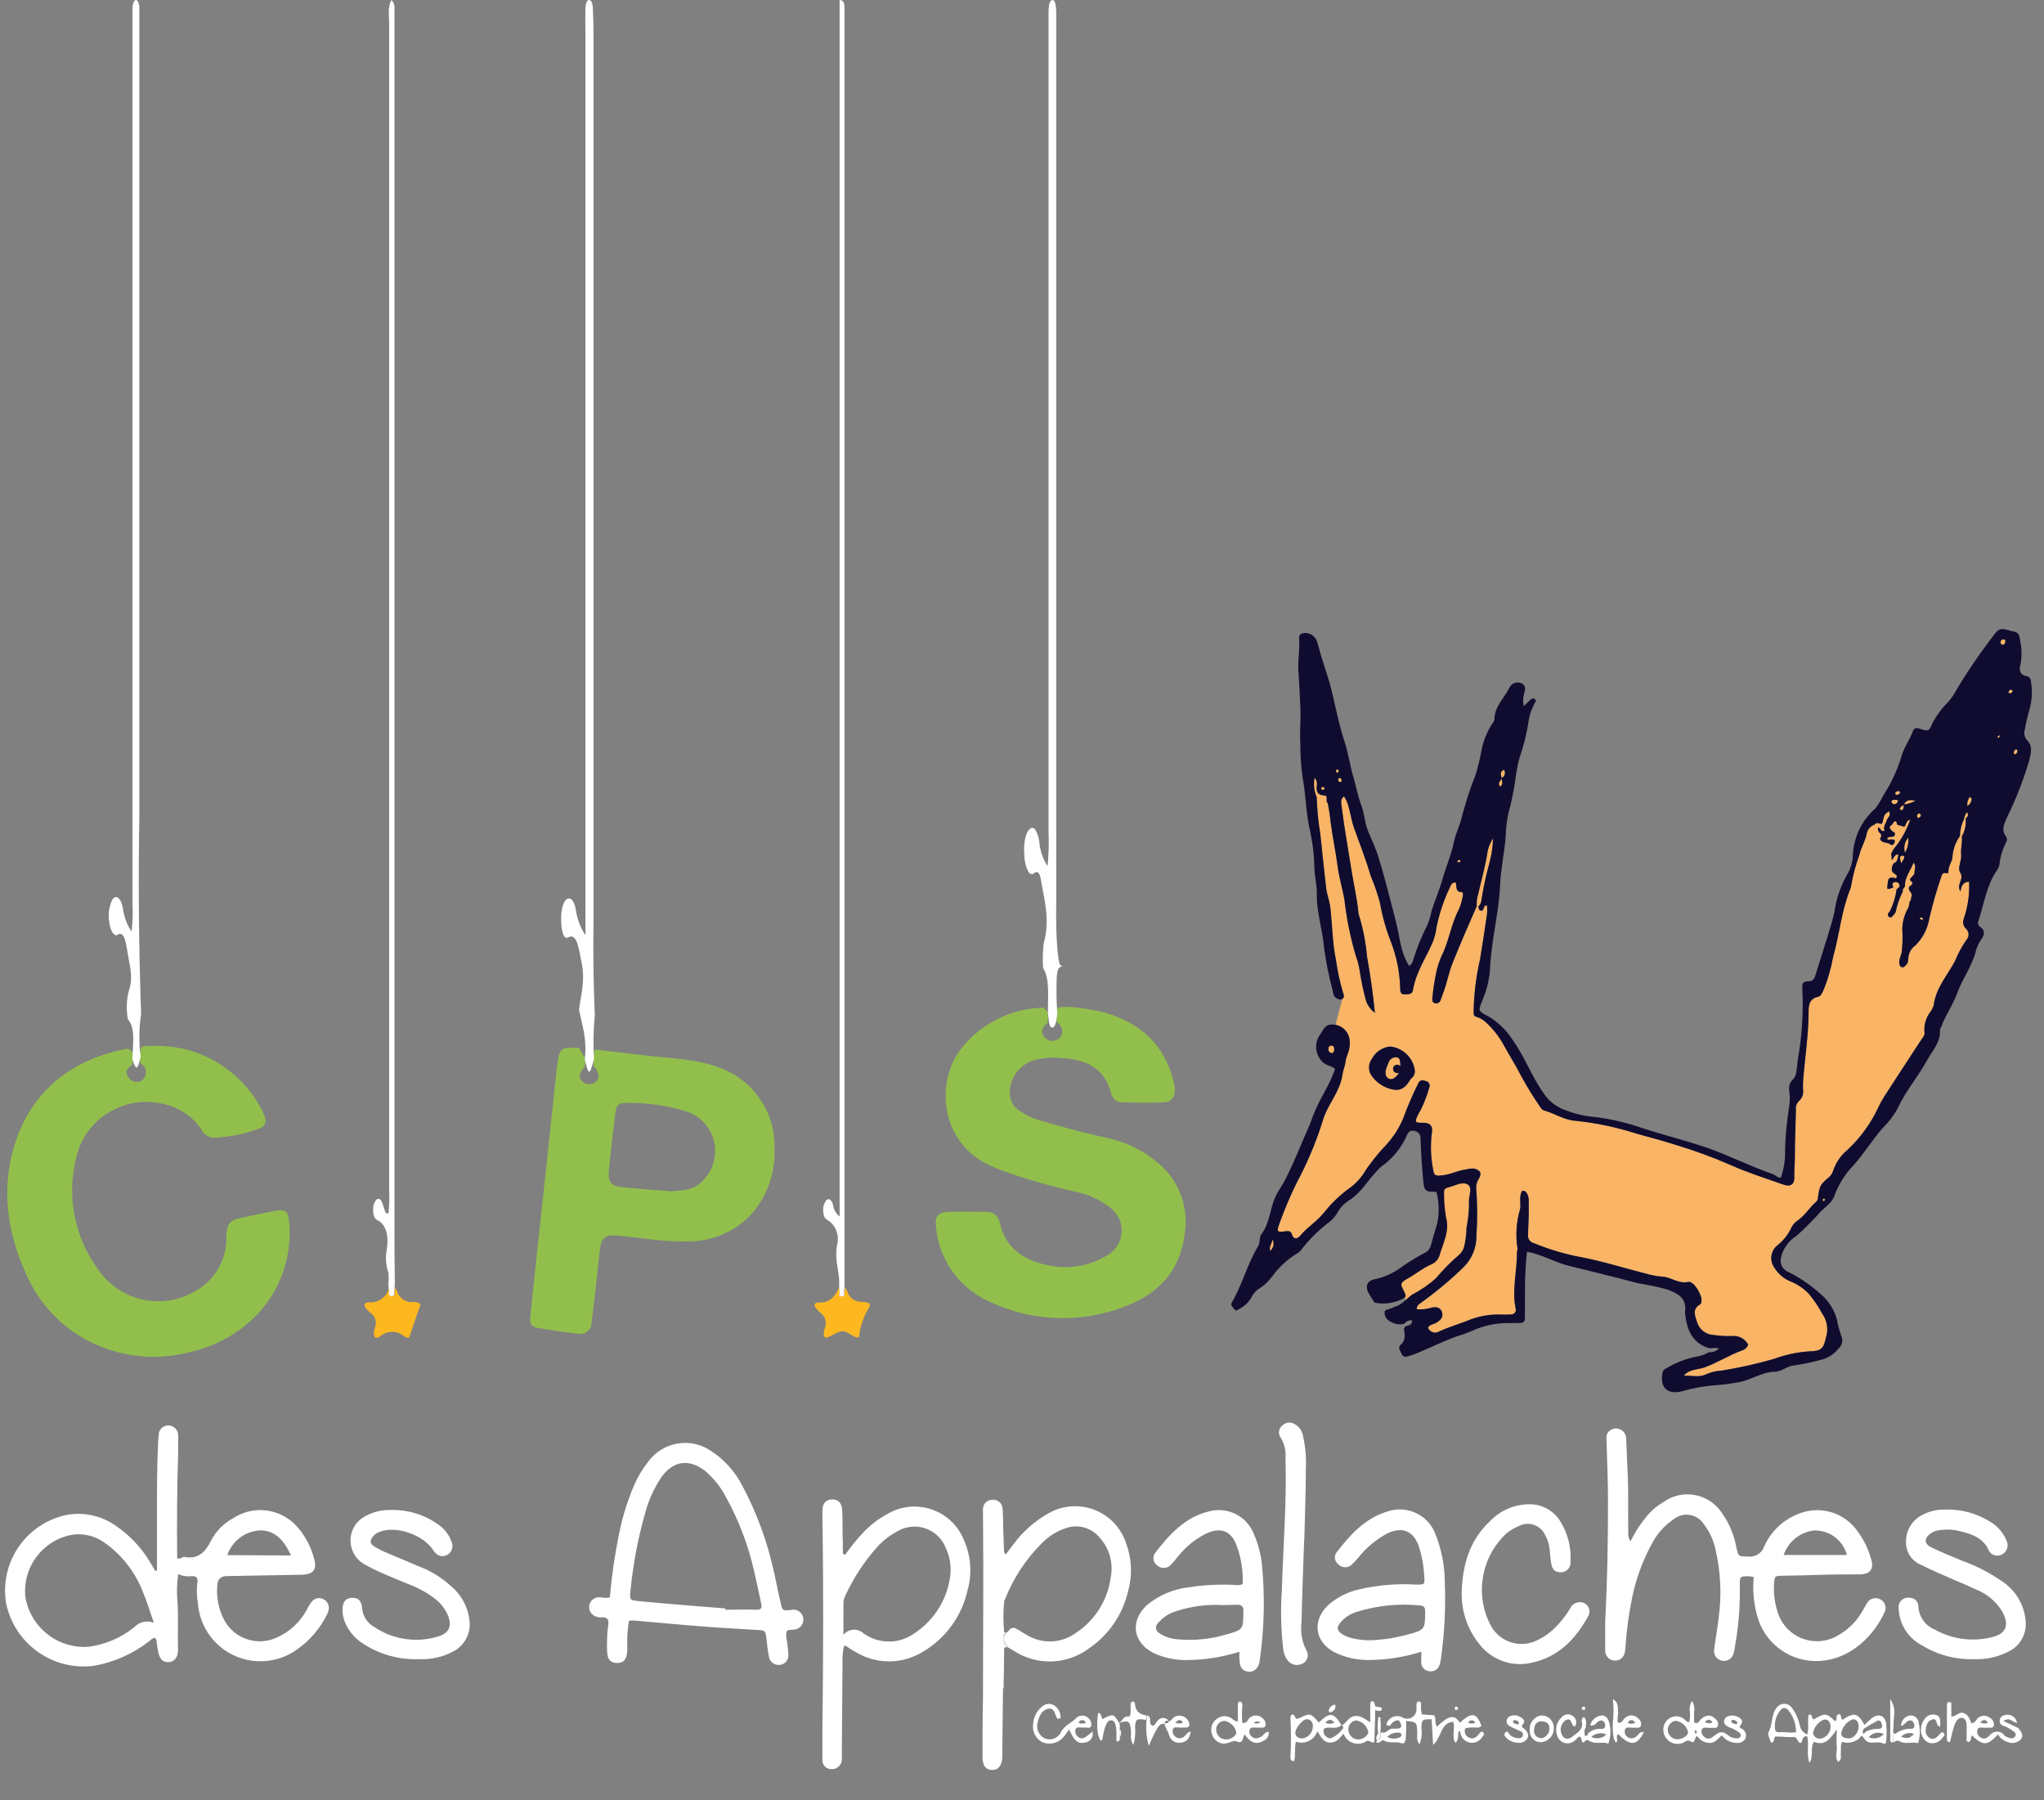 <?xml version="1.0" encoding="UTF-8"?>
<svg xmlns="http://www.w3.org/2000/svg" xmlns:xlink="http://www.w3.org/1999/xlink" id="Calque_1" version="1.1" viewBox="0 0 374.984 330.2">
  <rect x="0" y="0" width="374.984" height="330.2" fill="#808080" stroke="none"/>
  <!-- Generator: Adobe Illustrator 29.5.1, SVG Export Plug-In . SVG Version: 2.1.0 Build 141)  -->
  <defs>
    <style>
      .st0 {
        fill: none;
      }

      .st1 {
        fill: #92bf4c;
      }

      .st2 {
        fill: #fcfcfd;
      }

      .st3 {
        fill: #100c2f;
      }

      .st4 {
        fill: #0f0c2f;
      }

      .st5 {
        fill: #fff;
      }

      .st6 {
        fill: #f9b466;
      }

      .st7 {
        fill: #fdb820;
      }

      .st8 {
        clip-path: url(#clippath);
      }
    </style>
    <clipPath id="clippath">
      <rect class="st0" x="224.949" y="115.051" width="148.821" height="140.437" transform="translate(-3.188 5.253) rotate(-1)"></rect>
    </clipPath>
  </defs>
  <g id="Groupe_75">
    <path id="Tracé_2" class="st1" d="M195.742,184.661c2.357.125,4.697.481,6.985,1.062,6.51,1.928,10.952,5.895,12.572,12.656.13.457.21.926.238,1.4,0,1.467-.587,2.347-2.012,2.4-2.514.1-5.029.07-7.529,0-1.037.053-1.957-.659-2.165-1.676-1.187-4.6-4.6-6.23-9.08-6.44-1.71-.194-3.442-.056-5.1.405-2.604.803-4.389,3.198-4.414,5.923-.017,1.268.588,2.463,1.62,3.2,1.238.889,2.624,1.552,4.093,1.956,4,1.173,7.99,2.263,12.055,3.143,3.634.743,7.007,2.434,9.778,4.9,3.647,3.208,5.366,8.08,4.54,12.866-.824,6.579-4.791,10.8-10.728,13.075-8.031,3.2-17.026,2.946-24.865-.7-5.61-2.403-9.454-7.684-10.016-13.76-.251-1.858.321-2.71,2.137-2.794,2.445-.112,4.889,0,7.334,0,1.112-.002,2.052.824,2.193,1.928,1.131,4.833,4.47,6.985,9.08,7.893,3.594.75,7.338.121,10.491-1.76,2.566-1.318,3.578-4.467,2.26-7.034-.355-.691-.86-1.295-1.478-1.766-1.87-1.468-4.056-2.481-6.384-2.961-4.642-1.01-9.211-2.331-13.676-3.953-1.365-.498-2.679-1.125-3.925-1.872-7.543-4.889-7.962-15.143-2.989-20.954,3.653-4.288,8.953-6.827,14.584-6.985,1.243.615.838,1.746.866,2.794-.262.181-.498.397-.7.643-.504.664-.393,1.608.251,2.137.645.602,1.614.694,2.361.224.734-.496.976-1.467.559-2.249-.17-.355-.436-.655-.768-.866,0-.307-.1-.629-.112-.936.002-1.815.044-1.843,1.944-1.899Z"></path>
    <path id="Tracé_3" class="st1" d="M26.045,191.94c2.63-.261,5.285-.101,7.865.475,6.1,1.52,11.252,5.591,14.141,11.175.217.406.395.831.531,1.271.351.773.008,1.684-.765,2.035-.056.025-.113.047-.171.065-2.723,1.029-5.597,1.604-8.507,1.7-.946-.066-1.783-.638-2.188-1.495-3.562-5.378-10.882-5.993-15.031-4.093-3.965,1.536-6.918,4.927-7.893,9.066-1.848,7.095-.421,14.645,3.888,20.576,3.892,5.835,11.634,7.666,17.727,4.191,3.392-1.813,5.614-5.243,5.881-9.08v-1.4c.168-2.026.712-2.654,2.682-3.059,2.193-.447,4.386-.95,6.593-1.327,1.509-.265,2.1.237,2.207,1.732.745,6.694-1.667,13.354-6.524,18.02-3.226,3.081-7.237,5.217-11.594,6.174-6.709,1.8-13.859.834-19.85-2.682-4.367-2.565-7.843-6.407-9.96-11.008C1.264,226.195.006,217.769,2.951,209.15s9.418-14.155,18.386-16.372c.712-.182,1.4-.293,2.137-.447,1.4.629.8,1.872.838,2.906-1.145.8-1.4,1.4-.768,2.319.485.821,1.527,1.121,2.375.684.864-.545,1.131-1.683.6-2.556-.14-.251-.475-.419-.712-.615-.308-1.037-.224-2.151.237-3.129l.001 0Z"></path>
    <path id="Tracé_4" class="st1" d="M109.119,192.498l9.429,1.09c2.794.321,5.588.489,8.256.922,4.191.671,8.2,1.97,11.175,5.252,2.788,2.982,4.267,6.956,4.107,11.036.165,4.549-1.495,8.975-4.61,12.293-2.945,2.912-6.909,4.562-11.05,4.6-2.818.041-5.635-.146-8.423-.559-1.7-.168-3.394-.419-5.113-.545s-2.542.461-2.794,2.277c-.321,2.487-.545,4.987-.824,7.473-.237,2.1-.475,4.191-.754,6.286-.019,1.141-.96,2.051-2.101,2.032-.111-.002-.221-.013-.33-.032-2.417-.279-4.833-.615-7.236-1.034-1.4-.251-1.7-.7-1.551-2.221.643-6.23,1.304-12.46,1.984-18.691.699-6.519,1.402-13.075,2.109-19.669.293-2.682.545-5.378.88-8.06s.754-2.794,3.325-2.794h.6c.587,1.1,1.509,2.109,1.048,3.52-1.048,1.173-1.173,1.886-.447,2.626.668.669,1.733.73,2.473.14.768-.7.712-1.537-.168-2.71-.066-.001-.128-.032-.168-.084-.143-1.051-.081-2.12.183-3.148ZM123.088,218.481c2.193-.084,4.093-.265,5.588-1.676,3.138-2.822,3.394-7.653.572-10.791-.909-1.01-2.071-1.76-3.366-2.172-3.547-1.088-7.242-1.616-10.952-1.565-1.4,0-1.858.377-2.012,1.662-.447,3.59-.894,7.194-1.215,10.812-.182,2.081.405,2.794,2.473,2.989,3.045.321,6.077.517,8.842.74l.07.001Z"></path>
    <path id="Tracé_5" class="st5" d="M28.796,288.033v-9.89c0-4.484,0-8.968.2-13.452.014-.528.056-1.055.126-1.578.03-.956.829-1.707,1.785-1.677.01 0.0.021.001.031.001.976.038,1.747.84,1.746,1.816v3.367c-.224,6.4-.237,12.8-.182,19.166.559.321.894-.307,1.327-.237,2.7.5,3.953-1.034,5.015-3.227.909-1.628,2.262-2.964,3.9-3.855,3.804-2.517,8.887-1.811,11.86,1.648,1.476,1.698,2.524,3.724,3.059,5.909.5,1.858-.21,2.7-2.179,2.794l-13.871.251q-1.69,0-1.76,1.774c-.172,2.116.243,4.238,1.2,6.132,1.785,3.522,6.021,5.022,9.625,3.408,2.386-1.026,4.355-2.828,5.588-5.113.257-.535.571-1.041.936-1.509.509-.658,1.422-.848,2.151-.447.794.397,1.173,1.321.885,2.161-.069.253-.167.496-.293.726-1.239,2.5-3.083,4.651-5.364,6.258-5.118,3.761-12.316,2.661-16.077-2.456-1.3-1.769-2.067-3.874-2.209-6.065-.201-1.177-.235-2.376-.1-3.562.168-.866-.084-1.4-1.118-1.285-.814.1-1.64-.04-2.375-.405-.264,1.725-.306,3.476-.126,5.211.168,2.906,0,5.811.084,8.717,0,1.4-.7,2.179-1.732,2.235s-1.62-.559-1.9-1.858c-.1-.461-.154-.922-.237-1.4s0-.8-.335-1.187c-.545,0-.852.433-1.243.726-2.894,2.22-6.274,3.718-9.862,4.372-7.576,1.054-14.672-3.946-16.227-11.435-1.258-7.538,3.684-14.717,11.175-16.232,3.227-.568,6.545.215,9.178,2.165,2.448,1.709,4.505,3.918,6.035,6.482l.992,1.648.292-.097ZM28.237,297.633c-.8-2.235-1.313-4.009-2.039-5.7-1.417-3.655-3.888-6.805-7.1-9.052-1.684-1.189-3.759-1.69-5.8-1.4-5.437.944-9.214,5.938-8.64,11.427.93,5.572,5.945,9.523,11.58,9.122,3.069-.399,5.969-1.636,8.381-3.576.92-.996,2.358-1.323,3.619-.824l-.001.003ZM53.381,285.284c-1.467-3.283-3.395-4.722-5.881-4.582-2.661.222-4.938,1.999-5.8,4.526h1.187l10.494.056Z"></path>
    <path id="Tracé_6" class="st5" d="M299.142,282.682c.866-1.778,1.96-3.436,3.255-4.931.806-.901,1.749-1.669,2.794-2.277,3.411-2.418,8.137-1.614,10.555,1.797.085.12.167.243.245.368,1.29,1.848,2.162,3.955,2.556,6.174.377,1.746.405,1.634,2.109,1.676,1.318.169,2.572-.614,3-1.872,1.287-2.878,3.71-5.093,6.691-6.118,3.877-1.379,8.196.04,10.5,3.45,1.142,1.545,1.977,3.295,2.459,5.155.489,1.7-.251,2.612-2.1,2.654-2.445,0-4.889,0-7.334.084s-4.749.126-7.124.168c-.629,0-1.2,0-1.229.866-.239,2.177.044,4.38.824,6.426,1.555,3.857,5.941,5.723,9.798,4.168.391-.157.767-.347,1.126-.568,1.718-.972,3.161-2.367,4.191-4.051.349-.559.629-1.159.992-1.7.42-.901,1.491-1.291,2.392-.871.046.022.092.045.136.071.857.442,1.194,1.495.752,2.352-.008.016-.017.032-.026.048-1.732,3.869-5.937,8.591-11.944,8.884-4.997.267-9.562-2.82-11.175-7.557-.814-2.522-1.104-5.185-.852-7.823-.265-.073-.536-.125-.81-.154-1.732,0-1.774,0-1.746,1.718.075,3.698-.215,7.395-.866,11.036-.053.474-.147.942-.279,1.4-.243.975-1.23,1.568-2.205,1.325-.944-.235-1.536-1.172-1.343-2.125.224-1.9.6-3.786.81-5.685.577-4.191.383-8.451-.573-12.572-.357-1.686-1.088-3.271-2.137-4.638-1.107-1.756-3.428-2.282-5.183-1.175-.141.089-.277.188-.405.295-1.584,1.073-2.887,2.51-3.8,4.191-1.909,3.402-3.235,7.099-3.925,10.938-.505,2.589-.85,5.206-1.034,7.837-.022.469-.074.937-.154,1.4-.126.886-.893,1.539-1.788,1.523-.974.009-1.779-.758-1.816-1.732v-5.35c.391-7.46.531-14.905.517-22.351,0-3.562-.168-7.124-.265-10.686,0-.657-.154-1.4.405-1.872.453-.501,1.148-.706,1.8-.531.859.238,1.439,1.038,1.4,1.928.1,1.844.126,3.688.237,5.588.224,3.9.084,7.795.14,11.692-.032.512.12,1.018.429,1.427ZM338.828,285.196c-.727-2.71-3.216-4.57-6.021-4.5-2.572.303-4.743,2.052-5.588,4.5h11.609Z"></path>
    <path id="Tracé_7" class="st5" d="M115.391,297.266c-.218,1.241-.325,2.498-.321,3.758v1.774c-.084,1.565-.685,2.249-1.928,2.207s-1.7-.685-1.76-2.137c-.042-.726-.042-1.453,0-2.179.004-.86.071-1.719.2-2.57.126-.852,0-1.551-1.173-1.481-.486.048-.974-.055-1.4-.293-.875-.491-1.186-1.598-.695-2.472.276-.492.765-.828,1.324-.909.726-.1,1.4.265,2.235,0,.353-3.993.936-7.962,1.746-11.888.608-2.971,1.516-5.873,2.71-8.661.682-1.577,1.57-3.056,2.64-4.4,2.657-3.565,7.634-4.435,11.343-1.984,2.518,1.613,4.558,3.871,5.909,6.538,2.518,4.722,4.397,9.758,5.588,14.975.489,1.984.824,4.009,1.313,5.993.391,1.676.168,2,2.123,1.718.527-.103,1.073.041,1.481.391.779.644.888,1.798.244,2.576-.278.336-.666.562-1.096.637-.545.168-1.4-.154-1.606.489-.081.584-.038,1.179.126,1.746.084.782.224,1.565.237,2.361.096.952-.599,1.801-1.55,1.896-.014.001-.028.003-.042.004-.973.109-1.855-.58-1.984-1.551-.21-1.02-.307-2.081-.433-3.129-.2-1.634-.21-1.648-1.746-1.732-3.157-.2-6.328-.349-9.485-.6-4.4-.335-8.8-.754-13.2-1.132-.268-.007-.536.012-.8.056l0-.001ZM133.091,295.003v.237c1.844,0,3.688-.07,5.588,0,1.006,0,1.145-.321.964-1.145-.433-1.928-.8-3.869-1.271-5.8-1.061-4.782-2.802-9.387-5.169-13.676-.942-1.826-2.228-3.452-3.786-4.791-3.017-2.375-5.965-1.942-8.158,1.215-1.242,1.873-2.184,3.928-2.794,6.091-1.378,4.76-2.313,9.638-2.794,14.57-.2,1.732-.182,1.8,1.69,1.97,5.266.505,10.463.912,15.729,1.329h.001Z"></path>
    <path id="Tracé_8" class="st5" d="M155.022,285.197c.976-1.401,2.05-2.731,3.213-3.981,1.344-1.451,2.921-2.668,4.666-3.6,4.685-2.686,10.66-1.067,13.346,3.618.239.417.447.851.623,1.299,1.255,2.872,1.482,6.088.643,9.108-1.05,4.778-4.055,8.898-8.284,11.357-3.764,2.286-8.487,2.286-12.251,0-.349-.182-.671-.405-1.02-.6s-.559-.559-1.1-.573c-.251,1.061-.35,2.152-.293,3.241l-.126,16.763c.021.33.021.662,0,.992-.075.966-.905,1.696-1.872,1.648-.894.043-1.653-.647-1.696-1.541-.004-.078-.002-.156.006-.233v-5.755c.154-12.866.21-25.745,0-38.611v-1.187c0-1.4.587-2.1,1.76-2.137s1.816.671,1.886,2.067c.084,1.914,0,3.828.1,5.741v2.116l.399.268ZM154.729,299.837c.888-1.087,2.49-1.249,3.577-.36.048.039.094.08.139.122,2.849,2.011,6.669,1.954,9.457-.14,3.503-2.35,5.833-6.087,6.4-10.267.265-1.779-.002-3.597-.768-5.224-1.204-3.182-4.76-4.785-7.942-3.58-.326.124-.641.275-.942.451-1.405.742-2.667,1.725-3.73,2.906-2.41,2.697-4.398,5.745-5.895,9.038-.169.359-.264.748-.279,1.145-.031,1.83-.017,3.601-.017,5.909Z"></path>
    <path id="Tracé_9" class="st5" d="M184.008,309.657l-.126,11.5v.978c0,1.62-.712,2.514-1.886,2.486s-1.746-.782-1.746-2.389c0-3.632,0-7.264.084-10.9,0-11.175.126-22.351,0-33.526-.021-.33-.021-.662,0-.992-.016-.949.741-1.731,1.689-1.746.024-0.0.047-0.0.071 0.0.93-.077,1.747.614,1.824,1.544.003.039.005.079.006.118.112,1.118.084,2.249.112,3.367l.168,4.554c0,.1.126.182.307.447l1.4-1.858c1.735-2.339,3.944-4.286,6.482-5.713,4.737-2.672,10.744-.997,13.416,3.74.331.587.601,1.206.805,1.848,1.038,2.81,1.155,5.878.335,8.759-1.021,4.362-3.676,8.167-7.418,10.63-3.997,2.847-9.324,2.975-13.452.321l-1.2-.7c-.643-.852-1.145-1.718-.209-2.7l.475-.419,1.592-.14c.447.279.88.587,1.4.852,2.786,1.835,6.413,1.774,9.136-.154,3.601-2.328,5.987-6.131,6.517-10.386.475-2.585-.29-5.243-2.067-7.18-1.515-1.845-4.035-2.524-6.272-1.69-1.578.533-3.013,1.422-4.191,2.6-3.06,3.016-5.441,6.649-6.985,10.658l-.14.1.084.126c-.185,1.858-.185,3.73,0,5.588-.15.925-.15,1.869,0,2.794,0,2.417-.07,4.819-.1,7.222l-.1.112-.011.149Z"></path>
    <path id="Tracé_10" class="st5" d="M260.768,302.937c-3.162,1.004-6.46,1.518-9.778,1.523-2.124.009-4.222-.47-6.132-1.4-3.66-1.9-4.191-5.769-1.243-8.633,1.641-1.454,3.627-2.464,5.769-2.933,3.415-.783,6.924-1.075,10.421-.866,1.606,0,1.579,0,1.481-1.606-.094-1.783-.408-3.547-.936-5.252-.992-2.989-3.059-3.869-5.867-2.514-2.041,1.099-3.837,2.6-5.28,4.414-.408.498-.852.966-1.327,1.4-.705.562-1.722.496-2.347-.154-.683-.501-.844-1.454-.363-2.151,2.514-3.269,5.266-6.328,9.4-7.557,3.58-1.21,7.474.647,8.787,4.191,1.098,2.767,1.675,5.713,1.7,8.689.195,4.667-.034,9.343-.685,13.969-.041.478-.144.949-.307,1.4-.288.784-1.113,1.233-1.928,1.048-.82-.099-1.428-.809-1.4-1.634.007-.52.035-1.11.035-1.934ZM252.512,300.786c.866-.1,1.858-.168,2.794-.335s1.928-.391,2.892-.643c3.227-.88,3.241-.95,3.255-4.191,0-.754-.182-1.118-.922-1.159-3.948-.401-7.936.007-11.72,1.2-1.077.337-2.042.959-2.794,1.8-.894,1.076-.81,1.62.391,2.375.397.225.819.404,1.257.531,1.579.422,3.219.564,4.847.419l-0.0.003Z"></path>
    <path id="Tracé_11" class="st5" d="M227.38,302.951c-3.143.987-6.415,1.5-9.709,1.523-2.056.02-4.092-.409-5.965-1.257-3.9-1.914-4.47-5.923-1.257-8.87,2.16-1.763,4.775-2.877,7.543-3.213,2.813-.435,5.664-.585,8.507-.447.497.088,1.009.04,1.481-.14.105-2.467-.294-4.929-1.173-7.236-.978-2.487-2.794-3.2-5.252-2.165-1.978.927-3.728,2.276-5.127,3.953-.587.629-1.076,1.4-1.69,1.956-.63.648-1.652.702-2.347.126-.776-.481-1.02-1.497-.545-2.277,2.612-3.353,5.42-6.551,9.778-7.655,3.421-1.022,7.057.735,8.382,4.051.8,1.813,1.309,3.741,1.509,5.713.562,5.788.43,11.622-.391,17.378-.028.53-.201,1.043-.5,1.481-.384.569-1.076.846-1.746.7-.735-.084-1.316-.665-1.4-1.4-.114-.735-.147-1.479-.098-2.221ZM224.251,294.388c-2.837-.159-5.68.211-8.382,1.09-1.344.375-2.542,1.15-3.436,2.221-.459.424-.487,1.139-.063,1.598.094.101.205.185.328.246.936.619,2.011.997,3.129,1.1,3.087.318,6.207.018,9.178-.88,2.989-.81,3.059-.908,3.1-3.953v-.237c.07-.8-.251-1.257-1.1-1.243l-2.754.058Z"></path>
    <path id="Tracé_12" class="st5" d="M77.029,304.305c-3.818.172-7.588-.902-10.742-3.059-1.254-.871-2.253-2.063-2.892-3.45-.375-.775-.567-1.626-.559-2.487,0-1.4.475-2.165,1.634-2.249s1.858.447,1.97,1.914c.115,1.42.926,2.691,2.165,3.394,3.385,2.301,7.619,2.976,11.552,1.844,2.4-.629,2.92-2.151,1.8-4.4-.469-.942-1.137-1.771-1.956-2.431-1.404-1.105-2.962-1.999-4.624-2.654-1.886-.782-3.772-1.537-5.588-2.347-.955-.417-1.888-.885-2.794-1.4-2.455-1.283-3.405-4.313-2.122-6.767.492-.941,1.27-1.702,2.222-2.173,1.345-.732,2.855-1.108,4.386-1.09,3.262-.136,6.471.85,9.094,2.794,1.033.732,1.814,1.767,2.235,2.961.464.915.098,2.033-.817,2.497-.021.011-.042.021-.063.031-.936.433-1.788.1-2.486-.964-1.844-2.794-6.775-4.5-9.778-3.325-.506.173-.953.488-1.285.908-.559.768-.531,1.271.293,1.788.728.452,1.495.84,2.291,1.159,2.417,1.048,4.861,2.039,7.278,3.073,1.659.803,3.193,1.843,4.554,3.087,1.894,1.592,3.093,3.859,3.343,6.321.266,2.293-.905,4.513-2.947,5.588-1.889,1.023-4.018,1.519-6.164,1.437Z"></path>
    <path id="Tracé_13" class="st5" d="M362.184,304.305c-3.38.114-6.719-.771-9.6-2.542-2.522-1.307-4.148-3.867-4.261-6.705-.163-.95.475-1.853,1.425-2.016.224-.038.453-.033.675.016.843.015,1.517.708,1.509,1.551.094,1.9,1.282,3.574,3.045,4.289,3.15,1.757,6.848,2.258,10.351,1.4,2.794-.643,3.38-2.263,1.914-4.875-1.15-1.795-2.843-3.175-4.833-3.939-2.081-.992-4.191-1.8-6.356-2.794-1.215-.517-2.417-1.062-3.59-1.676-1.723-.666-2.842-2.344-2.794-4.191-.04-2.016,1.034-3.89,2.794-4.875,1.396-.77,2.976-1.142,4.568-1.076,2.791-.068,5.542.674,7.92,2.137,1.398.771,2.496,1.992,3.115,3.464.519.912.2,2.072-.712,2.591-.059.034-.12.064-.182.091-.878.418-1.928.045-2.346-.833-.033-.07-.062-.142-.085-.215-1.118-2.221-3.255-2.794-5.35-3.325-1.158-.271-2.358-.318-3.534-.14-.598.046-1.172.254-1.662.6-1.229.894-1.229,1.886.112,2.556,1.83.894,3.73,1.662,5.588,2.431,2.614.934,5.093,2.207,7.376,3.786,2.53,1.649,4.143,4.387,4.358,7.4.201,2.382-1.135,4.628-3.325,5.588-1.898.943-4.003,1.391-6.12,1.302Z"></path>
    <path id="Tracé_14" class="st5" d="M268.168,291.748c.21-5.322,1.7-9.513,5.238-12.81,1.862-1.926,4.421-3.023,7.1-3.045,2.362-.046,4.568,1.174,5.783,3.2,1.356,2.211,1.995,4.787,1.83,7.376.078.969-.644,1.818-1.613,1.896-.072.006-.145.007-.217.004-1.034,0-1.551-.5-1.732-1.732-.126-.852-.2-1.7-.279-2.556-.092-.922-.382-1.813-.852-2.612-.835-1.739-2.921-2.471-4.659-1.637-.021.01-.042.02-.063.031-.854.344-1.65.816-2.361,1.4-4.637,4.328-5.814,11.22-2.875,16.841,1.665,3.134,5.556,4.325,8.69,2.659.003-.002.007-.004.01-.005,1.071-.515,2.052-1.199,2.906-2.026,1.153-1.091,2.15-2.336,2.961-3.7.298-.677.951-1.131,1.69-1.173.934-.097,1.77.581,1.867,1.515.031.293-.016.59-.135.86-2.319,4.344-5.588,7.739-10.6,8.759-3.514.774-7.161-.53-9.389-3.355-2.281-2.777-3.456-6.299-3.3-9.89Z"></path>
    <path id="Tracé_15" class="st5" d="M239.255,282.417c-.168,5.071-.377,10.142-.489,15.212-.229,1.771.103,3.569.95,5.141.434.794.17,1.788-.6,2.263-.898.575-2.08.415-2.794-.377-.541-.669-.863-1.489-.922-2.347-.4-3.538-.48-7.105-.237-10.658.251-8.088.908-16.176.671-24.292.109-1.315-.214-2.63-.922-3.744-.474-.698-.327-1.643.335-2.165.58-.583,1.48-.703,2.193-.293.836.423,1.426,1.214,1.592,2.137.469,2.06.647,4.176.531,6.286,0,4.275-.182,8.563-.279,12.838l-.029-.001Z"></path>
    <path id="Tracé_16" class="st5" d="M71.249,235.46c.078-.678.078-1.363,0-2.041-.47-1.381-.567-2.861-.279-4.291.391-2.731-.251-4.562-1.634-5.282-.5-.27-.866-.63-.88-1.861-.055-.624.103-1.248.447-1.771.4-.593.953-.394,1.243.45.168.45.293.96.461,1.38s.251.63.671.45c.152-1.556.189-3.121.112-4.682V4.262c0-1.44-.307-3,.419-4.261.428.437.633,1.044.559,1.651v222.555c0,3.661,0,7.352.07,11.014,0,.66-.07,1.32-.1,1.951h-.992l-.097-1.712Z"></path>
    <path id="Tracé_17" class="st5" d="M109.119,186.201c-.254,2.669-.306,5.353-.154,8.03-.782,3.069-.992,3.105-1.69,0,.461-3.569-.461-6.174-1.048-8.994.321-2.784,1.159-5.282.5-8.53-.545-2.677-.838-5.675-2.5-4.782-.838.464-1.3-1.213-1.285-3.569,0-1.971.625-3.569,1.4-3.569.55-.089,1.063.709,1.285,2,.224,1.696.83,3.32,1.774,4.747V6.001c-.035-1.521-.035-3.047,0-4.568.044-.865.344-1.492.684-1.428.348-.043.648.615.685,1.5.072,1.671.109,3.349.112,5.032v162.5c-.089,5.725-.009,11.465.237,17.164Z"></path>
    <path id="Tracé_18" class="st5" d="M195.742,177.181c-1.9,0-1.942.248-1.914,5.543,0,.91.07,1.862.112,2.772s-.21,2.978-.894,2.978-.615-1.572-.81-2.647c0-2.978.377-6.329-.866-8.273-.129-1.531-.086-3.071.126-4.592,1.187-4.509.07-7.984-.559-11.707-.251-1.448-.685-1.448-1.187-1.158-.386.393-.811.267-1.163-.345-.42-.889-.647-1.857-.667-2.84-.191-2.007.194-4.1.866-4.716.364-.494.783-.5,1.149-.017.458.772.721,1.644.765,2.54.161,1.476.668,2.894,1.481,4.137.204-2.089.265-4.19.182-6.288V2.405c0-1.572.21-2.317.7-2.4s.684.951.712,2.234c.028,1.283,0,3.516,0,5.295v158.354c-.068,2.759.002,5.521.21,8.273.346,3.144.318,3.144,1.757,3.02Z"></path>
    <path id="Tracé_19" class="st5" d="M24.313,194.368c0-2.631.615-5.8-.838-7.4-.36-1.855-.274-3.768.251-5.583.754-2.169,0-4.516-.307-6.543s-.657-4.374-2-3.307c-.64.067-1.215-.982-1.4-2.545-.213-1.389.006-2.81.629-4.069.679-.889,1.513-.223,1.872,1.493.178,1.587.728,3.11,1.606,4.445.222-1.769.279-3.555.168-5.334V1.638c0-.89.279-1.617.629-1.636.168-.019.331.137.453.432.133.362.197.746.19,1.132v147.713c-.214,12.237-.107,24.5.321,36.7-.397,2.579-.425,5.2-.084,7.787-.596,2.558-.792,2.625-1.49.602Z"></path>
    <path id="Tracé_20" class="st5" d="M153.946,234.649c-.168-2.162-.88-3.993-.321-6.6.338-1.589-.299-3.228-1.62-4.173-.489-.24-.908-.51-.978-1.711-.096-.767.145-1.537.659-2.114.419-.3.878.054,1.115.853.11.871.55,1.666,1.229,2.222V.001c.838,0,.908.841.908,1.711v233.267c.015.732-.019,1.464-.1,2.192h-.88l-.012-2.522Z"></path>
    <path id="Tracé_21" class="st5" d="M324.886,319.617c-.168-.657-.685-1.509-.447-1.928.838-1.4.447-3.3,1.592-4.61.631-.719,1.726-.789,2.444-.158.138.122.256.264.35.423.695.977,1.173,2.092,1.4,3.269q.21.95,1.3,1.523c.419-1.2,0-2.486.293-3.66.824-.112.461.74.908.88,2.137-1.215,2.291-1.2,3.939.321.559-.237-.07-1.048.615-1.243s.307.8.74.978c2.165-1.4,2.794-1.271,4.023.95.443-.449.91-.874,1.4-1.271,1.215-.88,2.375-.447,2.6,1.048.091,1.05.091,2.107,0,3.157,0,.265-.223.657-.433.531-.936-.531-1.942,0-2.878-.321-.559-.21-.726-.726-1.173-1.2-.831,1.125-2.285,1.596-3.618,1.173-.363.657-.14,1.327-.224,1.97s.265,1.2-.5,1.69c-.671-.894-.154-1.9-.251-2.794s0-1.844,0-3.143c-1.145,1.634-2.137,3.1-4.191,2.263-.74,1.187,0,2.57-.824,3.855-.615-1.718,0-3.395-.433-4.889-1.062,0-.671.936-1.173,1.243-.671,0-.489-1.173-1.4-1.09s-2.109-.112-3.171-.084c-.496.013-.032,1.047-.888,1.117ZM342.375,317.55c.718-.33,1.501-.493,2.291-.475.489,0,.7-.279.587-.768s-.237-.74-.726-.754c-.902.465-1.779.978-2.626,1.537-.1.307-.363.629,0,.922.168-.145.326-.299.475-.463l-.001.001ZM329.481,317.732c.029-1.419-.43-2.804-1.3-3.925-.335-.461-.866-.768-1.4-.321-.905.984-1.32,2.323-1.131,3.646,0,.908,1.313.433,2.012.573.604.071,1.214.08,1.82.026l-.001.001ZM340.981,316.656c0-.866-.447-1.4-1.1-1.313-1.122.436-1.926,1.437-2.109,2.626.112.782.8.824,1.4.866.885.055,1.835-1.104,1.807-2.18l.002.001ZM335.826,316.656c0-.81-.531-1.4-1.187-1.271-1.059.408-1.828,1.341-2.026,2.459.107.67.727,1.134,1.4,1.048,1.078-.217,1.844-1.178,1.816-2.277l-.003.041ZM345.604,318.056c-.949-.499-2.118-.26-2.794.573.948.41,2.051.187,2.766-.559l.028-.014Z"></path>
    <path id="Tracé_22" class="st5" d="M253.294,317.674c.922.489,1.4-.615,2.109-.629.321.021.643.021.964,0,.531,0,.852-.265.629-.88s-.447-.754-1.006-.559c-.42.177-.762.5-.964.908-.335,0-.81,0-.629-.447.397-1.054,1.573-1.587,2.627-1.19.057.021.113.045.167.072.802.521,1.875.292,2.396-.51.211-.325.306-.71.272-1.096v-.6c0-.195,0-.712.461-.671s.363.321.391.587c-.06.596-.008,1.197.154,1.774l2.263.168c.419.657,0,1.467.5,2.081,2.193-2.123,3.185-2.291,4.191-.712,2.165-2,3.059-1.886,3.953.545-.363.517-.936.279-1.4.321-.522-.034-1.046.019-1.551.154-.281.651.011,1.407.657,1.7.8.405,1.4-.084,1.858-.671.2-.251.419-.629.768-.293s0,.615-.182.852c-.604,1.032-1.931,1.378-2.962.774-.456-.267-.798-.691-.963-1.193-.112-.237,0-.545-.293-.74-.391.67.07,1.551-.7,2.249-.754-1.257,0-2.57-.391-3.883-2.389.21-2.081,2.794-3.7,4.261-.112-1.816-.2-3.269-.279-4.722-1.83,0-1.8.084-1.872,1.662.163.993.037,2.011-.363,2.934-.629-.81-.363-1.551-.391-2.221-.1-1.858-.084-1.858-2.053-2.067.051,1.165.017,2.332-.1,3.492-.14.489-.224.782-.908.559-.978-.335-2.081.14-3.073-.461-.433-.265-.8.768-1.4.293.029-.105.077-.204.14-.293.974-.207.485-1.017.68-1.548ZM254.494,318.568c.652.36,1.43.412,2.123.14.237-.07.489-.21.489-.517s-.293-.419-.545-.405c-.773-.068-1.534.22-2.068.782h.001ZM269.343,315.984c.41.177.875.177,1.285,0-.087-.28-.35-.468-.643-.461-.291-.001-.549.185-.64.461h-.002Z"></path>
    <path id="Tracé_23" class="st7" d="M153.946,235.997c-.015.384.018.769.1,1.145-.237.433,0,.615.377.629s.559-.21.5-.6c-.011-.343.023-.686.1-1.02.163.201.299.421.405.657.315,1.176,1.394,1.985,2.612,1.956.329.009.656.046.978.112.629.154.7.517.363,1.02-.972,1.62-1.582,3.43-1.788,5.308-.112,0-.237.14-.349.112-1.076-.224-1.886-1.4-3.073-1.1s-1.788,1.062-2.794,1.145c-.517-.712-.14-1.4,0-1.956.324-.963-.022-2.025-.852-2.612-.354-.289-.668-.622-.936-.992-.293-.405-.168-.74.307-.908.066-.007.134-.007.2,0,2.076.135,3.18-1.094,3.85-2.896Z"></path>
    <path id="Tracé_24" class="st7" d="M72.366,237.143c-.014-.306.019-.612.1-.908.136.139.249.3.335.475.347,1.349,1.633,2.236,3.017,2.081.264.005.526.038.782.1.447.126.671.391.377.866-.07.1-1.858,5.378-1.858,5.462-.419.321-.782,0-1.062-.182-1.257-1.051-3.094-1.021-4.316.07-.254.231-.618.296-.936.168-.433-.6-.168-1.257,0-1.858.369-.953.026-2.034-.824-2.6-.306-.252-.582-.538-.824-.852-.475-.559-.335-.95.377-1.118.066-.015.134-.015.2,0,1.626.137,3.122-.892,3.576-2.459.02.253.053.505.1.754-.047.282.144.548.425.595s.548-.144.595-.425c.009-.056.009-.113,0-.17l-.064.001Z"></path>
    <path id="Tracé_25" class="st5" d="M252.135,319.519c-.517.335-.852-.489-1.467-.168-1.283.858-3.018.514-3.876-.769-.131-.196-.237-.408-.315-.631-.7.88-1.327,1.676-2.514,1.648s-1.676-1.1-2.277-2.081c-.545,1.615-2.297,2.483-3.912,1.937-.009-.003-.018-.006-.027-.009-.335,1.285,0,2.5-.335,3.562-.6,0-.671-.377-.671-.712.126-2.368.126-4.742,0-7.11,0-.251,0-.559.237-.7s.545.154.643.475.419.335.754.154c1.984-.964,2.081-.936,3.562.81,2.039-1.956,2.724-1.886,4.191.517.894-.363,1.229-1.495,2.291-1.69s1.844.419,2.961,1.146v-3.115c0-.321,0-.768.405-.768s.377.559.489.894v2.012l-.139,4.598ZM249.135,319.044c.88,0,1.942-.768,1.886-1.4-.226-1.107-1.129-1.95-2.249-2.1-.862.108-1.482.881-1.4,1.746.043.951.808,1.711,1.76,1.746l.003.008ZM238.965,318.844c1.226-.2,2.058-1.356,1.858-2.581-.008-.048-.017-.095-.028-.143-.138-.562-.706-.906-1.268-.768-.174.043-.333.129-.464.251-.522.4-.943.917-1.229,1.509-.52,1.024.025,1.751,1.128,1.736l.003-.004ZM244.078,318.844c.952-.388,1.769-1.049,2.347-1.9,0-.279-.237-.643-.377-.517-.866.8-1.914.279-2.794.475-.266.035-.463.263-.461.531-.002.73.557,1.34,1.285,1.4v.011ZM244.778,315.869c-.615-.587-1.09-.587-1.606.1.532.295,1.188.251,1.676-.112l-.07.012Z"></path>
    <path id="Tracé_26" class="st5" d="M311.351,318.388c-.643.377-.223,1.606-1.313.95-.6-.349-1.048.349-1.62.419-1.377.375-2.797-.438-3.172-1.815-.043-.159-.071-.321-.083-.485-.106-.931.342-1.838,1.146-2.319.802-.519,1.845-.474,2.6.112.307.21.489.615.992.615.133-.624.176-1.264.126-1.9-.134-.689.012-1.403.405-1.984.357.602.485,1.311.363,2v1.928c.81.391.936-.349,1.3-.643.992-.824,1.83-.824,2.612,0,.372.297.549.775.461,1.243-.2.629-.768.321-1.173.391-.198.037-.402.037-.6,0-.419,0-.992-.2-1.2.377-.109.456.054.935.419,1.229.354.401.948.486,1.4.2.165-.107.323-.224.475-.349,1.062-.838,1.551-.88,2.57-.07.454.385,1.041.576,1.634.531.312.05.606-.163.656-.475.037-.234-.074-.468-.279-.587-.589-.426-1.239-.76-1.928-.992-.489-.251-.964-.545-.838-1.187s.726-.894,1.4-.936c.533-.012,1.055.155,1.481.475.517.377.559.74.112,1.3s.349.587.559.866c.459.411.595,1.075.335,1.634-.335.507-.917.795-1.523.754-1.101.006-2.139-.514-2.794-1.4-.671.643-1.243,1.4-2.235,1.4-.928-.021-1.786-.501-2.288-1.282ZM307.482,315.594c-.878.087-1.542.835-1.523,1.718.058.951.847,1.692,1.8,1.69.894,0,1.956-.712,1.928-1.271-.217-1.098-1.1-1.942-2.207-2.109l.002-.028ZM314.131,315.971c-.084-.182-.1-.251-.126-.293-.201-.263-.566-.335-.852-.168-.154.07-.377.321-.349.363.203.108.427.171.657.182.225-.006.449-.024.671-.056l-.001-.028ZM317.567,315.747c.238.405.643.433,1.02.489,0,0,.2-.265.154-.321-.203-.345-.598-.528-.992-.461-.084.042-.14.237-.182.321v-.028ZM311.113,317.256c-.1.126-.238.238-.224.307.05.162.12.317.21.461,0-.1.209-.2.2-.265-.04-.165-.101-.325-.182-.475l-.004-.028Z"></path>
    <path id="Tracé_27" class="st5" d="M370.259,316.934c.475.629,1.118,1.271.461,2.1-.617.635-1.561.824-2.375.475-.764-.205-1.413-.71-1.8-1.4-1.984,2.1-2.668,2.137-4.805.182-.265.391,0,1.048-.6,1.215-.559-.154-.335-.615-.349-.964v-1.788c0-.6,0-1.481-.754-1.662s-1.243.657-1.467,1.3c-.363,1.02-.573,2.1-.838,3.129-.615,0-.545-.433-.559-.726v-5.937c0-.335,0-.726.461-.685s.349.335.349.6v2.067c.908,0,1.481-1.062,2.417-.587s.922,1.2,1.3,1.816c.726-.112.838-.754,1.271-1.048.599-.454,1.427-.454,2.026,0,.523.265.841.814.81,1.4-.14.712-.852.377-1.4.461h-.391c-.433,0-1.006-.21-1.229.321-.184.524.019,1.105.489,1.4.403.346.997.346,1.4,0,.265-.2.447-.5.712-.671.592-.446,1.408-.446,2,0,.2.154.335.419.545.531.6.307,1.4.629,1.774,0s-.475-1.034-1.02-1.4c-.397-.237-.818-.429-1.257-.573-.386-.14-.624-.529-.573-.936.019-.478.367-.879.838-.964.934-.322,1.951.174,2.273,1.108.033.095.058.193.074.292-.74,0-1.257-1.159-2.514-.349l2.731,1.293ZM364.671,315.956c-.447-.74-.88-.531-1.4-.07.437.266.978.292,1.439.07h-.039Z"></path>
    <path id="Tracé_29" class="st5" d="M232.746,317.605c.126,1.09-.587,1.565-1.4,1.886-1.313.545-2.221-.251-3.017-1.4-.433.768-.251,1.858-1.565,1.257-.5-.224-1.537.559-2.431.433-.948-.118-1.731-.797-1.984-1.718-.355-.969-.051-2.056.754-2.7.701-.651,1.735-.79,2.584-.349.419.168.643.657,1.4.712v-2.878c0-.321,0-.768.391-.782s.447.517.447.88c-.126,1.016-.126,2.043,0,3.059.908.112.978-.712,1.4-1.006.714-.548,1.726-.47,2.347.182.369.296.563.758.517,1.229-.14.657-.726.405-1.145.461h-.6c-.419,0-.978-.2-1.187.377-.142.457.007.954.377,1.257.381.353.946.421,1.4.168.79-.23.902-1.01,1.712-1.068ZM224.602,315.621c-.877.056-1.543.813-1.487,1.691.001.023.003.046.006.069.081.963.907,1.69,1.872,1.648.838,0,1.816-.7,1.816-1.229-.187-1.127-1.077-2.007-2.207-2.179l0.0 0ZM231.251,315.914q-.726-.405-1.257.1c.415.143.87.106,1.257-.1Z"></path>
    <path id="Tracé_30" class="st5" d="M193.995,315.244c-.084-.168-.2-.321-.265-.489-.237-.615-.391-1.4-1.215-1.4-.801.103-1.479.643-1.76,1.4-.155.295-.268.61-.335.936-.426,1.156.037,2.45,1.1,3.073,1.123.57,2.495.127,3.073-.992.684-1.4,2.053-1.76,2.961-2.794.747-.547,1.796-.384,2.342.363.251.342.362.767.312,1.188-.2.573-.8.265-1.215.321h-.579c-.419,0-1.006-.2-1.131.461-.074.396.051.804.335,1.09.332.428.929.547,1.4.279.492-.333.96-.701,1.4-1.1.24.838-.244,1.712-1.082,1.952-.076.022-.153.038-.231.048-1.327.321-2.067-.265-2.948-2.4-.405.545-.74,1.062-1.145,1.509-.961,1.057-2.484,1.393-3.8.838-1.214-.627-1.889-1.962-1.676-3.311.062-1.269.667-2.45,1.662-3.241.609-.554,1.515-.629,2.207-.182.786.512,1.23,1.412,1.159,2.347l-.569.104ZM199.233,315.944c-.182-.2-.21-.251-.251-.293-.255-.227-.639-.227-.894,0-.084,0-.21.251-.182.279.307.307.684.154,1.048.14.099-.029.193-.072.28-.127l-.001.001Z"></path>
    <path id="Tracé_31" class="st5" d="M291.319,317.929c.684-.637,1.613-.943,2.542-.838.269.035.523-.131.6-.391.074-.325-.009-.667-.224-.922-.251-.293-.545-.251-.894-.126s-.712,1.006-1.62.8c.221-.874.91-1.553,1.788-1.76.534-.189,1.126.036,1.4.531.243.394.391.839.433,1.3.195,1.095.098,2.223-.279,3.269-1.034-.391-2.179.126-3.213-.349-.391-.168-.782-.573-1.159,0-.154.223-.447.126-.461,0-.293-1.858-.95-.419-1.4-.14-.86.693-2.119.557-2.812-.304-.216-.268-.358-.586-.415-.925-.329-1.103.002-2.297.852-3.073.472-.601,1.32-.752,1.97-.349.681.366.936,1.215.57,1.896-.021.04-.045.078-.07.116-.21-.112-.349-.14-.405-.237-.293-.517-.307-1.4-1.285-.936-.912.62-1.192,1.838-.643,2.794.419.712,1.062.838,1.83.251.978-.754,2.221-1.4,1.718-2.989.044-.179.12-.348.224-.5.084-.168.112,0,.265-.1.545.587.321,1.3.279,1.984-.307.293-.224.671-.21,1.02s0,.419.251.419.368-.192.368-.441ZM294.714,318.111c-.94-.416-2.037-.235-2.794.461.936.462,2.063.27,2.794-.475v.014Z"></path>
    <path id="Tracé_32" class="st5" d="M301.586,317.648c-1.215,2.57-2.57,2.654-4.694.405-.615.391.112,1.145-.419,1.565q-.726-.768-.587-3.688c.165-1.434.165-2.882,0-4.316,1.118.712.866,1.537.95,2.249s-.237,1.4,0,2.109c.81.126.908-.684,1.4-.978.701-.568,1.726-.48,2.319.2.442.316.624.886.447,1.4-.21.433-.7.237-1.076.279-.195.022-.392.022-.587,0-.419,0-1.006-.2-1.215.335-.179.524.023,1.102.489,1.4.423.284.977.284,1.4,0,.525-.234.613-1.044,1.573-.96ZM299.994,315.948c-.168-.21-.2-.265-.251-.293-.247-.232-.633-.232-.88,0-.1,0-.224.265-.2.293.307.307.685.168,1.062.14l.269-.14Z"></path>
    <path id="Tracé_33" class="st5" d="M347.307,317.676c.112.154.265.433.433.293.849-.621,1.881-.941,2.933-.908.531,0,.615-.433.489-.852s-.405-.824-1.006-.615-.8.88-1.4.964c.006-.953.695-1.765,1.634-1.928.806-.085,1.528.499,1.613,1.305.003.032.006.063.007.095.294,1.218.251,2.493-.126,3.688-1.1-.321-2.3.265-3.353-.335-.517-.293-.81,0-1.173.2-.052-.634-.069-1.271-.051-1.907ZM351.149,318.039c-.823-.372-1.793-.162-2.389.517,1.397.349,1.397.332,2.389-.517v0Z"></path>
    <path id="Tracé_34" class="st5" d="M278.369,319.63c-.646-.028-1.266-.258-1.774-.657-.349-.293-.81-.782-.489-1.159.531-.615.671.237.978.461.26.199.553.35.866.447.489.084,1.145.293,1.4-.349s-.363-.8-.754-1.006-1.215-.517-1.774-.866c-.448-.304-.564-.914-.259-1.361.1-.147.238-.264.399-.339.608-.298,1.327-.26,1.9.1.657.335,1.09.726.405,1.509-.279.307.238.517.447.726.517.5.852,1.09.461,1.76-.406.578-1.112.865-1.806.734ZM278.704,315.984c-.186-.363-.592-.558-.992-.475,0,0-.21.265-.182.307.251.294.619.463,1.006.461.04-.101.087-.199.14-.293h.028Z"></path>
    <path id="Tracé_35" class="st5" d="M214.432,315.706c.489-.084.643-.6,1.048-.81.88-.497,1.996-.188,2.494.692.076.134.134.277.174.426.154.461,0,.768-.489.824-.466.028-.934.028-1.4,0-.489,0-1.006-.21-1.118.461-.081.462.102.93.475,1.215.356.307.858.378,1.285.182.615-.21.8-1.034,1.537-1.117-.154,1.257-.712,1.886-1.774,2.025-.946.2-1.888-.359-2.165-1.285-.182-.824-.754-1.4-.88-2.277h0c.349,0,.768.126.838-.433l-.025.097ZM215.619,315.943c.442.214.958.214,1.4,0-.366-.587-.771-.656-1.399 0l-.001-0Z"></path>
    <path id="Tracé_36" class="st5" d="M205.279,315.956c.657-.237.768-1.271,1.746-1.132.335,0,.377-.447.391-.768s0-1.048,0-1.564c.03-.185.151-.342.321-.419.254-.016.472.176.488.43 0.0.006.001.011.001.017.007.066.007.134,0,.2q.237,1.69,2.137,1.914l-.112.81c-1.718-.279-1.928-.14-2.012,1.271.096,1.118-.008,2.244-.307,3.325-.712-1.034-.363-1.956-.461-2.794-.182-1.606-.489-1.788-2.277-1.229l.085-.061Z"></path>
    <path id="Tracé_37" class="st5" d="M205.283,315.957h0c.189.316.23.699.112,1.048v1.62c.126.196.097.453-.07.615h0c-.517.461-.517-.084-.531-.321.071-.788.038-1.582-.1-2.361-.112-.419-.182-.964-.754-1.034s-.8.363-1.02.782c-.272.675-.465,1.38-.573,2.1-.084.321,0,.671-.363.88-.671-.768-.88-2.584-.531-5.141.7.1.517.81.824,1.145,1.916-1.023,2.056-.981,3.006.667Z"></path>
    <path id="Tracé_38" class="st5" d="M355.926,316.697c-.12-.048-.237-.104-.349-.168-.419-.335-.168-1.4-1.048-1.173s-1.159.992-1.229,1.816c-.135.673.205,1.352.824,1.648.74.321,1.215-.21,1.676-.7.209-.224.419-.6.782-.265s0,.6-.2.838c-.558.851-1.61,1.233-2.584.936-.909-.467-1.458-1.425-1.4-2.445.018-.593.202-1.169.531-1.662.385-.807,1.283-1.233,2.151-1.02.777.183.958.7.846,2.195Z"></path>
    <path id="Tracé_39" class="st5" d="M280.646,317.437c-.172-1.317.709-2.54,2.012-2.794,1.215-.101,2.281.802,2.382,2.016.007.082.009.164.007.247.071,1.379-.989,2.554-2.368,2.626-.002 0-.005 0-.007 0-1.104.016-2.013-.867-2.028-1.971-.001-.043 0-.086.002-.129l0.0.005ZM282.699,318.837c.956-.144,1.636-1.007,1.551-1.97,0-.754-.643-1.187-1.537-1.159s-1.271.74-1.285,1.69c-.054.708.476,1.325,1.183,1.379.029.002.058.003.088.004l0.0.056Z"></path>
    <path id="Tracé_40" class="st5" d="M210.34,315.439l.112-.81c1.048.293.07,1.4.95,1.886.5,0,.643-.629,1.006-.95.407-.534,1.169-.637,1.703-.23.131.1.241.226.322.37h0c-.517-.307-.712,0-.838.433h0c-1.006,0-1.229.81-1.592,1.4s-.712,1.495-1.257,2.668c-.424-1.55-.561-3.165-.405-4.764l-.001-.003Z"></path>
    <path id="Tracé_41" class="st5" d="M347.306,317.676v1.886c-.202.077-.428-.023-.505-.225-.019-.049-.027-.1-.026-.152v-7.613c.824,1.537.852,1.76.6,4.386v.545l-.069,1.173Z"></path>
    <path id="Tracé_43" class="st5" d="M244.969,312.66c.15.607-.22,1.221-.827,1.371-.059.015-.119.024-.179.029,0,0-.21-.182-.21-.251.054-.637.577-1.131,1.216-1.149Z"></path>
    <path id="Tracé_44" class="st5" d="M252.848,317.927c-.14-.889-.14-1.793,0-2.682h.377c.119.787.119,1.588,0,2.375-.2.531.293,1.4-.643,1.565-.125-.26-.125-.564,0-.824l.266-.434Z"></path>
    <path id="Tracé_45" class="st5" d="M184.148,302.197c-.15-.925-.15-1.869,0-2.794h.418c-.936.978-.433,1.844.21,2.7l-.628.094Z"></path>
    <path id="Tracé_47" class="st5" d="M252.233,313.652v-.7h.182c.349.251,1.2,0,1.09.531s-.811.253-1.272.169Z"></path>
    <path id="Tracé_48" class="st5" d="M290.83,313.358c-.026.183-.196.31-.379.284-.009-.001-.017-.003-.026-.005-.17-.049-.268-.227-.219-.398.005-.017.011-.033.019-.049.052-.102.151-.17.265-.182.214.001.368.099.34.35Z"></path>
    <path id="Tracé_49" class="st5" d="M267.195,313.638c-.237,0-.363-.126-.321-.349s.168-.349.391-.265c.111.042.195.136.224.251.055.237-.127.321-.294.363Z"></path>
    <path id="Tracé_51" class="st5" d="M205.381,318.681v-1.62c.389.47.389,1.15,0,1.62Z"></path>
    <path id="Tracé_52" class="st5" d="M347.307,316.53v-.545c.147.152.147.393,0,.545Z"></path>
    <path id="Tracé_53" class="st5" d="M253.225,315.299h-.377c-.043-.122-.043-.255,0-.377.377,0,.489.084.377.377Z"></path>
    <path id="Tracé_54" class="st5" d="M184.008,309.656v-.126l.1-.112.084.2-.184.038Z"></path>
    <path id="Tracé_55" class="st5" d="M205.311,319.324h0l.084.1-.084-.1Z"></path>
    <path id="Tracé_56" class="st5" d="M255.711,239.015l.363-.21-.363.21Z"></path>
    <path id="Tracé_57" class="st5" d="M185.083,299.012c.322-.471.966-.592,1.437-.27.056.038.108.082.155.13l-1.592.14Z"></path>
    <path id="Tracé_58" class="st5" d="M184.204,293.564l.042.126-.084.1-.084-.126.126-.1Z"></path>
    <path id="Tracé_59" class="st2" d="M72.367,237.143c.047.282-.144.548-.425.595s-.548-.144-.595-.425c-.009-.056-.009-.113,0-.17h1.02Z"></path>
    <path id="Tracé_60" class="st2" d="M154.924,237.173c0,.391-.14.629-.5.6s-.615-.2-.377-.629l.877.029Z"></path>
    <path id="Tracé_61" class="st5" d="M252.847,317.926l-.126.433c-.076-.155-.021-.343.126-.433Z"></path>
    <g id="Groupe_74">
      <path id="Tracé_70" class="st6" d="M264.765,216.839l.161,9.199-1.974,3.989-6.924,5.74,2.682,3.721,9.629-8.022,1.385-4.757.453-10.664-5.413.795Z"></path>
      <g id="Groupe_22">
        <g class="st8">
          <g id="Groupe_21">
            <path id="Tracé_71" class="st6" d="M348.694,148.551c.318.165.456-.172.535-.41.011-.173.004-.346-.02-.518-.139.094-.279.192-.41.297-.212.189-.422.465-.105.631"></path>
            <path id="Tracé_72" class="st6" d="M347.956,145.784c.259.015.501-.132.608-.369l.008-.043c-.002-.128-.004-.243-.17-.268-.265-.068-.543.047-.681.283-.077.12-.041.28.079.356.046.03.101.043.156.04"></path>
            <path id="Tracé_73" class="st6" d="M349.299,147.543c.738-.07,1.452-.303,2.088-.685-1.138-.235-1.729-.071-2.088.685"></path>
            <path id="Tracé_74" class="st6" d="M245.512,143.091c.03.187.134.371.349.354.215-.017.283-.149.252-.349l-.001-.044c.005-.197-.15-.36-.347-.365-0-0-0-0-.001-0l-.017 0c-.216.019-.267.22-.236.404"></path>
            <path id="Tracé_75" class="st6" d="M267.553,158.164c.101.056.214-.047.326-.107l-.001-.042c.06-.104.026-.238-.078-.299-.009-.005-.018-.01-.027-.014-.121 0-.235.055-.31.148-.083.036-.121.133-.085.216.03.068.102.108.175.097"></path>
            <path id="Tracé_76" class="st6" d="M347.488,147.498l.021-0c.284.003.538-.173.636-.439.157-.462-.292-.338-.499-.362s-.6.01-.652.269c-.01.283.211.522.494.532"></path>
            <path id="Tracé_77" class="st6" d="M351.86,150.005c.129.057.441-.108.523-.357l-.001-.052c.041-.177-.069-.354-.246-.395-.001-0-.003-.001-.004-.001l-.028 0c-.187-.012-.353.121-.382.307-.064.178-.009.378.138.498"></path>
            <path id="Tracé_78" class="st6" d="M244.345,191.773c-.287-.058-.567.127-.625.414-.009.047-.013.094-.009.141-.077.363.155.72.518.797 0.0 0.0.001 0.0.001 0.0.041.008.083.013.124.015.344-.007.348-.336.419-.587-.006-.316-.012-.687-.428-.78"></path>
            <path id="Tracé_79" class="st6" d="M275.487,142.75c-.159.478-.845.855-.288,1.516.641-.407.315-.986.288-1.516"></path>
            <path id="Tracé_80" class="st6" d="M275.995,141.318c-.023-.048-.049-.095-.078-.14-.807.34-.59.942-.423,1.519.517-.245.74-.86.501-1.379"></path>
            <path id="Tracé_81" class="st6" d="M245.292,141.751c.084-.055.173-.103.266-.143h0c.113-.233-.005-.388-.167-.528-.098.014-.186.068-.245.147-.103.185-.037.419.147.524"></path>
            <path id="Tracé_82" class="st6" d="M352.27,168.559c.114.067.235.12.362.158l0.0.009c.142-.002.211-.22.108-.331-.097-.09-.229-.131-.36-.113-.184.003-.24.15-.11.277"></path>
            <path id="Tracé_83" class="st6" d="M233.016,229.423c.608-.51.795-1.365.457-2.082-.2.877-.68,1.271-.457,2.082"></path>
            <path id="Tracé_84" class="st6" d="M361.388,146.153c-.376.463-.544,1.06-.464,1.651.511-.26.816-.801.776-1.373-.117-.076-.22-.17-.308-.279l-.004 0Z"></path>
            <path id="Tracé_85" class="st6" d="M367.549,117.276c-.27-.031-.515.163-.546.433-.011.092.005.184.044.267.062.196.262.314.463.272.311-.09.351-.365.389-.622.041-.152-.049-.31-.201-.351-.049-.013-.1-.013-.149-0"></path>
            <path id="Tracé_86" class="st6" d="M366.65,134.93c-.071.086-.161.165-.253.266l.261.162.292-.434c-.1.002-.23-.081-.3.005"></path>
            <path id="Tracé_87" class="st6" d="M368.991,126.504c-.243-.035-.468.133-.503.375-0.0 0-0.0 0-0.0.001-.003.026-.004.051-.004.077.002.142.145.139.233.254l-.001-.043c.264-.018.483-.209.536-.468,0,0-.168-.183-.261-.195"></path>
            <path id="Tracé_88" class="st6" d="M369.903,137.395c-.254.095-.433.325-.462.595.003.186.007.429.305.308.246-.109.392-.366.361-.633h0c-.074-.101-.169-.27-.205-.269"></path>
            <path id="Tracé_89" class="st6" d="M242.683,144.905l-.001-.043c.115-.002.312-.091.325-.149.03-.179-.091-.349-.271-.378-.123-.02-.247.03-.32.131-.095.26.035.385.266.439"></path>
            <path id="Tracé_90" class="st6" d="M348.946,156.946c-.682.113-.23.719-.218,1.421.252-.376.377-.522.46-.681s.444-.853-.242-.74"></path>
            <path id="Tracé_91" class="st6" d="M349.485,156.392c.489-.831.698-1.798.597-2.757-.67.75-.896,1.797-.597,2.757"></path>
            <path id="Tracé_92" class="st6" d="M256.227,193.915c-.69-.065-1.327.375-1.511,1.043-.217.691-.692,1.298-.493,2.098.057.534.536.922,1.07.865.159-.017.31-.072.443-.161.751-.498,1.204-1.338,1.208-2.239-.138-.555.118-1.428-.716-1.605"></path>
            <path id="Tracé_93" class="st6" d="M360.842,148.966c-.281.37-.461.807-.522,1.268-.474.97-.729,2.033-.746,3.113-.782,1.077-1.255,2.347-1.366,3.673.017.986-.826,1.823-.75,2.875.012.715-.894-.313-1.247.709-.876,2.545-1.624,5.132-2.24,7.751-.294,1.887-1.173,3.634-2.513,4.995-.894.614-1.415,1.64-1.383,2.725-.011.485-.266.931-.679,1.185-.184.25-.429.169-.674.073-.777-1.06.207-2.05.204-3.093.094-.951.132-1.908.114-2.863-.185-1.698.182-3.411,1.046-4.884.14-.379.229-.775.265-1.178.339-.222.204-.604.327-.906.275-.635-.545-.891-.486-1.592-.008-.444,1.235-.515.321-1.292-.45-.378.729-.901.705-1.443s.393-1.223-.161-1.871c-.533,1.44-1.584,2.628-1.571,4.163.009.529-.604.64-.381,1.094-.581,1.124-1.012,2.32-1.282,3.557.007.4-.444.795-.738,1.143-.163.094-.363.098-.529.009-.149-.126-.227-.317-.209-.511.068-.244.308-.434.418-.651.602-1.238,1.004-2.563,1.191-3.926.453-.279.746-.627.338-1.122-.202-.173-.473-.242-.733-.187-.469.172-.462.565-.169.961l-.795.285c-.078-.035-.167-.033-.243.004l-.1.002-.009-.525c.187-.733-.133-1.898,1.405-1.455.317.079.313-.169.337-.335s-.265-.381-.502-.52c-.578-.319-.551-1.235-.033-1.888.782-.3.627-.984.844-1.615-.887.015-.808.801-1.241,1.053.01-.375-.03-.75-.119-1.114.181-.434.42-.842.709-1.213,1.229-1.52,2.176-3.248,2.794-5.102-.912.202-.626,1.042-1.127,1.307l-1.251-.364c-.089-.227-.139-.613-.254-.626-.459-.077-.485.453-.775.671s-.487.323-.274.677c.209.328.507.591.858.758.207,1.256-1.327.323-1.41,1.156.232.211.494.076.745.072s.744-.085.638.447-.575.667-.736.506c-.567-.577-1.703-.134-1.966-1.152.269-.207.319-.592.112-.861-0-0-0-.001-.001-.001-.036-.047-.079-.089-.128-.124-.311-.241-.433-.654-.304-1.026.493-.009.402.938,1.17.594-.311-.652.165-1.203.354-1.814s.941-.99.441-1.754c-.847.615-.861.615-1.127,1.866-.078.387-.19.575-.651.369-.314-.156-.694-.05-.883.244-.724.237-1.261.849-1.402,1.598-.261,1.435-1.085,2.619-1.361,3.958-.687,1.866-1.199,3.791-1.53,5.752-.026.2-.085.394-.176.574-1.604,3.992-1.944,8.304-3.117,12.402-.371,2.075-.959,4.104-1.756,6.056-.262.498-.474,1.108-.952,1.203-1.91.391-1.773,1.992-1.789,3.222-.047,3.893-.61,7.724-.957,11.577-.064.738-.084,1.478-.061,2.218.129.734-.109,1.485-.637,2.011-.511.443-.759,1.117-.656,1.786-.078,2.863-.186,5.727-.195,8.489.022,1.274-.156,2.536-.098,3.807s-.683,1.82-1.994,1.35c-3.283-1.174-6.613-2.203-9.821-3.649-3.186-1.388-6.451-2.587-9.777-3.592-2.414-.78-4.875-1.415-7.338-2.104-3.65-1.18-7.415-1.973-11.231-2.364-2.093-.129-3.759-1.365-5.757-1.889-.256-.098-.471-.281-.609-.518-1.297-1.867-2.491-3.802-3.578-5.798-.979-1.929-2.139-3.725-3.199-5.668-.802-1.474-1.83-2.813-3.047-3.967-.413-.432-.905-.783-1.448-1.033-.992-.342-1.005-.269-1.035-1.155.058-3.24.458-6.466,1.191-9.622.466-2.803.875-5.596,1.284-8.393.038-.476.029-.955-.025-1.43-.826-.214-.377,1.294-1.285.868-.288-.138-.224-.468-.285-.725.592-.468.537-1.183.668-1.828.335-2.033.777-4.046,1.325-6.032.418-1.504.65-3.053.693-4.613-.454.693-.784,1.459-.976,2.264-.381,2.726-1.166,5.343-1.76,8.015-.222.704-.311,1.443-.262,2.179-1.514,3.518-3.083,7.007-4.481,10.566-.726,1.829-1.009,3.753-1.749,5.553-.157.375-.244.777-.409,1.157-.157.395-.575.62-.991.532-.496-.091-.568-.561-.511-.964.152-1.615.398-3.22.738-4.806.216-.988.53-1.952.936-2.879,1.383-2.725,1.715-5.753,3.152-8.497.327-.741.568-1.517.718-2.313.08-.315.148-.918-.131-.929-1.3.023-.879-1.171-1.148-1.796-.744.013-.92.588-1.057.934-1.126,2.348-1.953,4.829-2.462,7.383-.117.991-.377,1.959-.772,2.875-1.251,2.816-3.029,5.419-3.528,8.575-.128.86-1.018.776-1.66.774s-.711-.646-.693-1.188c-.082-2.901-.66-5.766-1.708-8.471-.905-2.299-1.575-4.684-1.999-7.118-.45-1.688-1.019-3.342-1.704-4.95-.852-2.944-1.975-5.802-3.013-8.676-.465-1.279-.676-2.708-1.057-4.045-.158-.668-.437-1.301-.825-1.867-.747.57-.494,1.225-.425,1.881.467,3.855,1.178,7.681,1.775,11.517.405,2.622,1.036,5.219,1.297,7.868l.003.2c.806,2.556,1.332,5.192,1.567,7.862.587,3.308,1.089,6.636,1.455,10.376-.731-.547-1.291-1.292-1.613-2.146-.512-1.876-.912-3.78-1.2-5.703-.152-.928-.393-1.839-.72-2.721-.986-3.355-1.678-6.79-2.067-10.265-.351-1.982-.956-3.904-1.219-5.916-.349-2.788-.969-5.534-1.318-8.319-.108-1.141-.28-2.275-.517-3.396-.499-.363.218-1.434-.669-1.419-1.432-.075-1.448-.991-1.321-1.949.075-.472-.089-.95-.439-1.275-.211,1.204-.07,2.443.406,3.569.071,2.264.292,4.521.662,6.755.329,3.27.701,6.542,1.059,9.811.137,1.257.642,2.421.78,3.706.372,3.214.371,6.447,1.041,9.641.285,2.025.721,4.026,1.305,5.986.135.398.3.782-.145,1.076l-1.246,4.773c1.279.23,2.288,1.218,2.544,2.493.095.534.105,1.08.028,1.617-.112.932-.668,1.843-.741,2.659s-.465,1.596-.559,2.358c-.437,3.24-2.85,5.558-3.67,8.649-1.229,3.9-2.825,7.675-4.766,11.274-1.176,2.4-2.217,4.864-3.12,7.38-.545,1.527-.463,1.696,1.225,1.409.587-.01.873-.015,1.055.597.332,1.038,1.058.804,1.521.244,1.317-1.583,3.101-2.645,4.405-4.284,1.413-1.777,3.072-3.343,4.928-4.651,1.114-.865,2.045-1.942,2.739-3.17.97-1.399,2.032-2.732,3.179-3.991,1.559-1.57,2.803-3.422,3.667-5.459.79-2.186,1.708-4.324,2.75-6.402.33-.736.878-.544,1.337-.423.477.065.812.504.747.981-.013.092-.04.182-.081.266-.399,1.42-.931,2.799-1.588,4.119-.159.289-.362.578-.5.882-.607,1.311-.562,1.44.983,1.413,1.259-.022,1.844.655,1.593,1.86-.298,2.34-.202,4.713.287,7.02.085.686.474.85,1.145.802,1.688-.029,3.184-.929,4.846-1.116.464-.132.946-.189,1.427-.168,1.205.265,1.546.918.856,1.957-.36.572-.505,1.254-.41,1.923.21,2.763.22,5.537.03,8.301.063,2.224-.801,4.375-2.387,5.937-2.516,2.432-5.213,4.669-8.067,6.694-.333.214-.527.587-.512.982.904.089,1.817-.005,2.685-.275.954-.246,1.717-.03,1.977.881s-.346,1.436-.983,1.833-1.211.279-1.614.958c.294.732,1.126,1.087,1.859.793 0-0.0.001-0.0.001-.001.094-.038.184-.085.268-.142,1.588-.728,3.284-1.244,4.931-1.859,2.046-.896,4.272-1.308,6.504-1.202.539.026,1.079.017,1.617-.028.458.061.878-.261.939-.719.015-.115.006-.232-.026-.343-.717-3.44.252-6.829.235-10.236-.005-.271.154-.56.101-.802-.381-2.392-.223-4.839.462-7.162.199-.934-.132-1.858.138-2.779.081-.244.062-.558.375-.636s.604.217.782.501c.276.546.38,1.162.299,1.768.033,1.888-.034,3.781-.129,5.726-.12.752.371,1.466,1.117,1.624,2.736,1.127,5.58,1.974,8.486,2.528,3.933.731,7.76,1.954,11.653,2.945,1.089.336,2.21.556,3.345.657,1.661.056,2.971,1.377,4.81.96.996-.217,2.634,2.514,2.411,3.62-.024.198-.117.382-.262.52-1.502.848-.908,2.105-.558,3.21.39,1.352,1.595,2.307,3,2.38,1.133.165,2.278.231,3.422.198,1.221-.131,2.399.494,2.975,1.578-.16.479-.535.855-1.013,1.018-2.418.864-4.596,2.281-6.985,3.154-1.223.45-2.672.247-3.824,1.497,1.531-.027,2.869.443,4.286-.318.883-.352,1.817-.557,2.766-.606,3.218-.522,6.402-1.236,9.534-2.139,2.063-.773,4.23-1.235,6.429-1.371,2.217-.039,2.638-.504,3.087-2.629.452-1.458.191-3.043-.704-4.279-.694-1.3-1.52-2.526-2.464-3.658-.908-.948-2.002-1.698-3.214-2.204-1.28-.484-2.362-1.38-3.077-2.547-.933-1.252-.749-3.011.423-4.043,1.173-.901,2.105-2.077,2.716-3.424.278-.545.707-.999,1.236-1.308,1.27-.922,2.06-2.311,3.242-3.333.155-.127.263-.303.307-.498.318-2.353.399-2.553,1.682-3.706.527-.345.926-.855,1.134-1.45.469-1.483,1.355-2.8,2.552-3.794,2.417-2.233,4.372-4.917,5.757-7.902.313-.672.669-1.324,1.066-1.95,2.256-3.492,4.544-6.98,6.819-10.451.265-.391.673-.834.578-1.254-.151-1.42.267-2.843,1.162-3.956.232-.336.409-.706.525-1.097.389-3.139,2.481-5.451,3.907-8.094.549-1.37,1.25-2.673,2.091-3.886.546-.567.53-1.469-.035-2.017-.528-.46-.708-1.204-.446-1.853.747-2.186,1.079-4.491.981-6.799-1.016.018-1.419.625-1.586,1.788-.847-1.415.783-2.231-.061-3.49-.53-.863.306-2.142.186-3.291s.262-2.205.128-3.336c.572-.986.817-2.127.7-3.261.38-.321.618-.683.222-1.177M259.156,197.572c-.157.122-.299.264-.422.421-.722,1.244-1.605,2.174-3.216,1.83-1.686-.323-3.16-1.335-4.069-2.79-.467-.926-.37-2.036.25-2.867.67-1.241,1.907-2.075,3.309-2.229,2.321.23,4.191,2.007,4.539,4.313.07.477-.073.96-.391,1.322"></path>
            <path id="Tracé_94" class="st6" d="M334.381,220.111c-.011.09.053.172.143.182.055.007.11-.015.146-.058.086-.002.111-.202.159-.303l-.324-.123c-.057.094-.098.196-.124.302"></path>
            <path id="Tracé_95" class="st3" d="M348.718,177.339c-.776-1.06.207-2.05.204-3.093.094-.951.132-1.908.114-2.863-.185-1.698.182-3.41,1.046-4.884.141-.379.23-.775.265-1.178.34-.221.205-.604.328-.906.275-.634-.546-.891-.487-1.592-.008-.444,1.236-.515.321-1.293-.451-.378.728-.901.705-1.443s.393-1.223-.161-1.871c-.533,1.44-1.584,2.628-1.571,4.163.009.529-.604.641-.381,1.095-.582,1.124-1.013,2.319-1.283,3.556.007.4-.444.795-.738,1.143-.163.095-.363.098-.529.009-.149-.126-.227-.317-.209-.511.068-.244.308-.434.418-.651.602-1.238,1.004-2.563,1.191-3.926.453-.28.747-.628.339-1.123-.202-.172-.473-.242-.733-.187-.469.172-.462.566-.168.961l-.795.285c-.078-.035-.167-.033-.243.004l-.1.002-.009-.525c.187-.733-.133-1.898,1.405-1.455.317.08.313-.169.337-.335s-.265-.381-.502-.52c-.578-.319-.551-1.235-.033-1.888.782-.3.627-.984.845-1.615-.888.015-.808.801-1.241,1.053.01-.375-.03-.75-.119-1.115.181-.434.42-.842.709-1.213,1.232-1.519,2.18-3.246,2.8-5.101-.912.202-.626,1.042-1.127,1.307l-1.251-.364c-.089-.226-.139-.612-.254-.626-.459-.077-.485.453-.775.671s-.487.323-.274.678c.21.327.508.59.858.758.208,1.256-1.327.323-1.41,1.155.233.211.494.076.746.072s.743-.085.637.447-.575.667-.735.506c-.568-.577-1.703-.134-1.966-1.152.268-.208.318-.593.111-.862-.037-.047-.08-.089-.128-.124-.311-.241-.434-.654-.304-1.026.493-.009.402.938,1.17.595-.311-.652.165-1.203.354-1.814s.941-.99.441-1.754c-.847.615-.861.615-1.126,1.865-.079.387-.19.575-.652.37-.313-.156-.694-.051-.883.243-.724.237-1.261.849-1.402,1.598-.261,1.435-1.085,2.619-1.361,3.959-.687,1.865-1.199,3.791-1.53,5.751-.026.2-.085.395-.176.575-1.604,3.991-1.944,8.304-3.117,12.402-.37,2.075-.959,4.105-1.756,6.056-.262.498-.474,1.108-.952,1.203-1.909.392-1.773,1.992-1.789,3.222-.047,3.893-.61,7.724-.957,11.577-.063.738-.084,1.478-.061,2.218.13.734-.108,1.486-.637,2.011-.517.442-.768,1.119-.664,1.791-.078,2.863-.186,5.727-.196,8.489.022,1.273-.156,2.535-.098,3.802s-.683,1.82-1.994,1.35c-3.283-1.174-6.613-2.203-9.821-3.649-3.188-1.388-6.454-2.587-9.783-3.591-2.414-.78-4.875-1.415-7.338-2.104-3.65-1.18-7.415-1.972-11.231-2.364-2.092-.128-3.759-1.365-5.757-1.889-.256-.098-.471-.281-.609-.518-1.297-1.869-2.492-3.806-3.579-5.804-.979-1.929-2.139-3.725-3.199-5.668-.801-1.473-1.827-2.811-3.042-3.967-.414-.432-.905-.782-1.448-1.033-.992-.342-1.005-.269-1.036-1.155.058-3.24.458-6.465,1.191-9.622.466-2.803.875-5.596,1.284-8.392.038-.476.029-.955-.025-1.43-.826-.215-.377,1.293-1.285.868-.288-.139-.223-.468-.284-.725.592-.468.536-1.183.668-1.827.334-2.033.776-4.047,1.325-6.033.418-1.504.65-3.053.692-4.613-.452.69-.782,1.453-.975,2.255-.381,2.726-1.166,5.343-1.76,8.015-.222.704-.311,1.443-.262,2.179-1.513,3.518-3.078,7.007-4.481,10.566-.725,1.829-1.008,3.752-1.748,5.553-.158.374-.244.776-.409,1.157-.157.395-.575.62-.991.532-.495-.091-.568-.562-.51-.964.151-1.615.398-3.22.738-4.807.216-.988.53-1.952.936-2.878,1.383-2.725,1.716-5.754,3.157-8.497.326-.741.567-1.517.717-2.313.081-.315.148-.918-.13-.928-1.3.023-.88-1.172-1.149-1.796-.744.013-.92.587-1.057.934-1.126,2.348-1.953,4.829-2.462,7.383-.117.991-.377,1.959-.772,2.875-1.251,2.816-3.029,5.418-3.528,8.574-.128.86-1.017.776-1.66.774s-.711-.645-.694-1.188c-.082-2.901-.66-5.766-1.708-8.471-.905-2.299-1.574-4.685-1.998-7.119-.45-1.688-1.02-3.342-1.704-4.95-.852-2.944-1.976-5.802-3.013-8.676-.466-1.279-.677-2.708-1.057-4.044-.16-.662-.439-1.29-.824-1.852-.748.57-.494,1.225-.426,1.882.467,3.854,1.178,7.681,1.776,11.516.404,2.622,1.036,5.22,1.296,7.868l.003.2c.806,2.556,1.332,5.193,1.567,7.863.588,3.308,1.089,6.635,1.455,10.376-.731-.548-1.29-1.293-1.612-2.147-.513-1.875-.914-3.779-1.202-5.702-.152-.928-.393-1.839-.72-2.721-.987-3.355-1.679-6.79-2.068-10.265-.35-1.983-.955-3.904-1.219-5.916-.349-2.789-.969-5.535-1.318-8.32-.107-1.141-.28-2.275-.517-3.396-.499-.363.218-1.434-.669-1.419-1.432-.075-1.448-.991-1.321-1.949.078-.473-.086-.953-.436-1.28-.211,1.204-.07,2.443.405,3.569.071,2.264.292,4.521.662,6.755.328,3.27.701,6.542,1.058,9.811.137,1.257.642,2.422.78,3.706.372,3.214.371,6.448,1.041,9.641.285,2.025.721,4.026,1.305,5.986.135.398.3.782-.145,1.077s-.9.016-1.278-.264-.387-.838-.495-1.292c-.688-2.521-1.21-5.085-1.563-7.674-.261-3.472-1.478-6.799-1.34-10.35-.025-1.43-.439-3.013-.451-4.515-.055-2.454-.366-4.895-.927-7.285-.654-3.089-.653-6.236-1.251-9.307-.272-2.047-.408-4.109-.408-6.174-.137-2.144.111-4.294.016-6.424s-.193-4.447-.359-6.662.299-4.141.12-6.212c-.013-.73.477-.908,1.041-.961,1.108-.017,2.079.74,2.332,1.82.644,2.522,1.517,4.953,2.268,7.473.963,3.6,1.557,7.284,2.765,10.84.65,2.006.918,4.163,1.539,6.22.503,1.799.851,3.648,1.524,5.397.518,1.426.545,2.969,1.122,4.435s1.487,3.263,1.988,5.002c1.219,3.899,2.154,7.853,3.196,11.791.704,2.688.785,5.595,2.442,8.127.388-.316.658-.755.765-1.244.64-2.111,1.466-4.16,2.468-6.125.401-.924.701-1.889.894-2.877.582-1.841,1.367-3.615,1.905-5.458.63-2.4,1.679-4.652,2.166-7.091.291-1.435.983-2.779,1.356-4.23.689-2.731,1.56-5.413,2.606-8.029.429-1.417.781-2.855,1.055-4.31.307-1.795.978-3.508,1.97-5.035.235-.245.385-.559.428-.896.058-2.391,1.848-3.91,2.761-5.772.384-.82,1.355-1.18,2.181-.81.907.413.735,1.137.505,1.891-.221.755-.241,1.554-.06,2.319.507-.481.928-.931,1.407-1.325.23-.166.551-.114.717.116.263.281.007.386-.104.616-.657,1.213-1.071,2.542-1.218,3.914-.349,2.103-.882,4.171-1.592,6.181-.284.905-.368,1.838-.582,2.711-.248,2.027-.605,4.04-1.068,6.029-.536,1.784-.826,3.633-.862,5.495-.218,3.023-.896,5.983-1.03,8.989-.222,5.284-1.679,10.416-1.871,15.772-.176,1.924-.66,3.806-1.434,5.576-.741,1.844-.667,1.873,1.021,2.745,1.755,1.001,3.25,2.401,4.363,4.087,2.331,3.16,3.64,6.89,5.9,10.089.81,1.218,1.942,2.189,3.269,2.804,2.042.884,4.218,1.416,6.437,1.575,2.937.4,5.826,1.097,8.622,2.082,3.9,1.263,7.895,2.223,11.796,3.586s7.872,3.396,11.945,4.785c.432.156.726.601,1.442.662.589-1.675.854-3.447.781-5.221.078-2.622.329-5.237.752-7.826.094-.601.131-1.21.111-1.818-.019-1.116-.53-2.127.644-3.231.704-.656.632-2.271.812-3.466.782-4.334,1.065-8.743.845-13.142-.013-.758-.023-1.332,1.035-1.318s1.233-.637,1.475-1.456c.662-2.171,1.355-4.315,2.033-6.489.487-1.583.989-3.14,1.347-4.774.347-2.544,1.204-4.992,2.521-7.197.575-1.065.874-2.257.87-3.468.218-3.225,1.709-6.232,4.146-8.357.544-.718,1.012-1.49,1.396-2.305,1.511-2.303,2.673-4.817,3.446-7.461.466-1.538,1.495-2.888,2.024-4.4.19-.575.646-.641,1.325-.409,1.509.503,1.638.464,2.243-1.012.779-1.479,1.784-2.827,2.978-3.997.563-.67,1.053-1.398,1.462-2.172,2.144-3.58,4.507-7.024,7.077-10.312,1.006-1.448,2.151-.531,3.256-.386s1.231.824,1.331,1.737c.31,1.411.336,2.87.075,4.29-.243.876-.295,1.936,1.097,2.181.602.105.833.643.844,1.244.255,1.666.143,3.367-.328,4.985-.344,1.15-.615,2.32-.811,3.505-.227.646-.118,1.363.291,1.912,1.266,1.222.774,2.504.482,3.869-1.041,3.527-2.379,6.96-4,10.261-.473,1.167-1.259,2.383-.207,3.696.18.282.186.642.016.93-.674,1.299-1.101,2.712-1.257,4.167-.081.398-.25.773-.496,1.097-1.91,2.828-2.338,6.179-3.386,9.303-.155.384-0.0.823.361,1.025.927.671.812,1.416.225,2.255-.442.6-.774,1.274-.981,1.99-.68,2.873-2.485,5.195-3.469,7.901-.784,2.16-2.13,4.031-2.926,6.161-.069.187-.251.376-.233.548.154,2.272-1.364,3.815-2.369,5.607-1.647,3.029-3.964,5.658-5.411,8.866-.768,1.364-1.73,2.61-2.855,3.699-1.851,2.15-3.326,4.594-5.234,6.703-1.566,1.619-2.771,3.552-3.536,5.671-.449,1.295-1.852,2.079-2.806,3.171-.483.596-1.096,1.15-1.643,1.729-.811.861-1.668,1.678-2.568,2.445-1.456.929-2.465,2.416-2.79,4.112-.178,1.027.388,2.038,1.357,2.422,2.441,1.211,4.68,2.794,6.636,4.692,1.071,1.118,1.856,2.479,2.287,3.967.205,1.104.499,2.19.879,3.247.288.793.039,1.682-.619,2.211-.844,1.064-2.038,1.794-3.371,2.059-1.537.423-3.098.751-4.676.982-1.216.021-2.256,1.127-3.586,1.15-2.418.042-4.411,1.594-6.767,1.949-1.387.261-2.789.439-4.197.532-2.083.158-4.143.534-6.147,1.122-2.579.645-4.006-.717-3.493-3.374.035-.341.247-.638.558-.782,1.874-1.145,3.948-1.924,6.112-2.296.652-.154,1.279-.401,1.861-.733.664.053,1.319-.176,1.805-.632-.635-.305-1.151-.066-1.674-.071-3.148-.875-4.167-3.304-4.5-6.217-.032-.203-.036-.41-.011-.614.272-2.495-1.488-3.293-3.346-3.99-1.755-.467-3.533-.842-5.327-1.123-4.312-1.169-8.623-2.168-12.935-3.266-2.486-.629-4.687-2.055-7.413-2.489-.257,2.498-.378,5.008-.362,7.518.027,1.544-.019,3.09-.019,4.636.067.421-.221.817-.642.883-.071.011-.144.013-.215.004l-1.611.028c-2.601-.098-5.187.438-7.535,1.562-.863.359-1.746.666-2.645.919-2.449.915-4.785,2.056-7.2,3.073-.49.209-1.01.347-1.522.52s-.983.16-1.207-.365-.795-1.23-.258-1.669c1.029-.89.812-1.874.649-2.944-.003-.164.18-.332.277-.498.541-.173,1.228-.207,1.241-1.066-.703-.174-1.112.262-1.534.627-1.016.202-2.068-.057-2.874-.708-.441-.334-.687-.866-.655-1.419-.009-.544.579-.454.904-.646l.442-.122.368-.222c1.425-.311,2.221-1.469,3.309-2.258,1.59-.814,3.069-1.831,4.398-3.024,1.313-1.58,2.763-3.041,4.331-4.367.386-.375.669-.843.821-1.36.27-1.172.421-2.368.452-3.569.331-1.617.48-3.266.444-4.916-.018-1.044.826-2.633-.513-3.092-.906-.328-2.193.396-3.289.671-.491.124-.816.343-.756.986-.008,1.484.109,2.967.348,4.432.746,2.648-.56,4.818-1.22,7.175-.274.726-.847,1.299-1.573,1.573-1.52.671-2.831,1.767-4.247,2.55s-1.314,1.023-.707,2.202.45,1.223-.627,1.711c-1.492.649-3.15.818-4.742.483l-.897-1.415c-.898-1.415-.589-2.58.994-2.879,1.834-.395,3.556-1.197,5.038-2.347,1.363-.942,2.781-1.802,4.247-2.575.477-.266.822-.718.951-1.248.348-1.304.725-2.598,1.132-3.882.452-1.972.416-4.024-.104-5.978-2.046.036-2.249-.104-2.427-2.094-.229-2.486-.387-4.987-.474-7.474-.014-.787-.186-1.284-.957-1.544-.542-.258-1.192-.028-1.45.514l-0.0 0c-.022.046-.04.093-.056.141-1.005,2.331-2.633,4.34-4.706,5.806-2.184,1.912-3.439,4.639-5.958,6.242-.951.581-1.719,1.418-2.218,2.414-.429.657-.971,1.233-1.601,1.701-1.8,1.376-3.416,2.977-4.811,4.763-.223.331-.516.609-.858.815-1.762,1.071-3.299,2.473-4.529,4.128-.623.89-1.409,1.654-2.317,2.25-.704.417-1.266,1.035-1.614,1.775-.501.874-1.251,1.58-2.155,2.025-.368.249-.635.526-.986.017s-.741-.617-.393-1.193c1.904-3.296,2.836-7.06,4.813-10.328.417-.679.158-1.591.535-2.099,1.595-2.045,1.592-4.663,2.613-6.899.551-1.226,1.39-2.284,1.957-3.468,1.632-3.234,2.918-6.605,4.392-9.892.665-1.953,1.512-3.839,2.531-5.633.812-1.434,1.508-2.93,2.082-4.474-.641-.646-1.598-.587-2.24-1.248-1.432-1.323-1.648-3.509-.503-5.087.532-.696.743-1.744,1.968-1.824,1.614-.142,3.076.953,3.393,2.541.095.534.105,1.08.028,1.617-.111.932-.668,1.843-.741,2.659s-.465,1.595-.559,2.357c-.437,3.241-2.85,5.559-3.67,8.649-1.229,3.9-2.825,7.675-4.767,11.273-1.176,2.401-2.217,4.865-3.12,7.382-.545,1.527-.463,1.695,1.225,1.408.587-.01.872-.015,1.055.597.331,1.038,1.058.804,1.521.244,1.318-1.583,3.101-2.645,4.405-4.284,1.413-1.777,3.072-3.343,4.928-4.651,1.115-.864,2.046-1.942,2.739-3.17.971-1.4,2.034-2.735,3.181-3.995,1.56-1.569,2.804-3.422,3.667-5.459.79-2.186,1.708-4.323,2.75-6.401.33-.736.879-.544,1.338-.423.477.065.812.504.747.981-0.0.002-.001.004-.001.006-.012.092-.04.181-.08.264-.4,1.42-.931,2.799-1.588,4.119-.159.289-.362.577-.5.881-.607,1.311-.562,1.44.983,1.413,1.259-.022,1.843.655,1.593,1.86-.299,2.34-.202,4.713.287,7.02.084.686.473.85,1.144.802,1.688-.029,3.184-.928,4.846-1.116.464-.132.946-.189,1.427-.168,1.205.265,1.546.918.856,1.957-.36.573-.505,1.255-.41,1.924.21,2.763.22,5.537.03,8.301.064,2.224-.801,4.375-2.387,5.937-2.517,2.432-5.213,4.67-8.067,6.695-.333.213-.527.587-.512.982.904.088,1.817-.006,2.685-.276.954-.245,1.718-.03,1.977.881s-.347,1.436-.984,1.833-1.211.279-1.614.958c.293.732,1.125,1.088,1.857.794.095-.038.186-.086.271-.144,1.588-.728,3.284-1.243,4.932-1.859,2.046-.896,4.272-1.307,6.503-1.202.539.026,1.079.016,1.617-.028.457.06.876-.26.938-.716.015-.114.006-.231-.026-.342-.717-3.439.253-6.829.235-10.235-.005-.271.154-.561.101-.802-.38-2.392-.222-4.838.462-7.161.2-.935-.132-1.859.138-2.779.081-.244.062-.559.375-.637s.604.218.782.501c.277.545.382,1.162.302,1.768.033,1.888-.034,3.782-.128,5.726-.12.752.37,1.466,1.116,1.624,2.736,1.127,5.58,1.974,8.486,2.528,3.933.731,7.76,1.954,11.653,2.944,1.089.337,2.21.557,3.345.657,1.661.056,2.972,1.378,4.809.96.996-.217,2.634,2.514,2.412,3.62-.024.199-.117.382-.263.52-1.502.848-.908,2.105-.558,3.21.392,1.351,1.595,2.306,3,2.381,1.133.164,2.278.231,3.423.198,1.221-.133,2.4.493,2.975,1.578-.16.479-.535.855-1.013,1.018-2.417.864-4.596,2.281-6.985,3.155-1.223.45-2.672.247-3.823,1.497,1.53-.027,2.869.443,4.286-.318.882-.352,1.816-.557,2.765-.606,3.218-.522,6.402-1.236,9.534-2.139,2.064-.773,4.231-1.235,6.43-1.371,2.217-.039,2.638-.504,3.087-2.63.451-1.458.19-3.043-.705-4.279-.694-1.3-1.52-2.526-2.464-3.658-.908-.948-2.002-1.698-3.214-2.203-1.28-.484-2.362-1.38-3.077-2.547-.933-1.252-.749-3.011.423-4.043,1.172-.901,2.105-2.077,2.717-3.424.278-.546.707-1,1.236-1.309,1.271-.922,2.06-2.311,3.247-3.332.155-.128.263-.303.307-.498.317-2.354.399-2.553,1.682-3.707.527-.345.925-.855,1.133-1.45.47-1.483,1.356-2.8,2.553-3.794,2.416-2.233,4.371-4.917,5.756-7.902.313-.672.669-1.324,1.066-1.95,2.257-3.491,4.544-6.98,6.819-10.451.264-.391.673-.834.578-1.254-.151-1.42.267-2.843,1.162-3.956.231-.336.409-.706.525-1.096.389-3.139,2.481-5.451,3.908-8.095.549-1.37,1.25-2.674,2.091-3.886.545-.567.529-1.469-.035-2.017-.529-.459-.708-1.203-.447-1.852.747-2.186,1.08-4.492.981-6.8-1.015.018-1.419.625-1.586,1.788-.847-1.415.783-2.231-.061-3.489-.53-.864.307-2.143.186-3.292s.262-2.205.128-3.336c.572-.986.817-2.127.701-3.261.38-.321.617-.683.222-1.177-.281.37-.461.807-.522,1.268-.475.97-.73,2.033-.746,3.113-.781,1.077-1.252,2.347-1.362,3.673.017.986-.826,1.824-.75,2.875.012.715-.893-.313-1.247.709-.876,2.545-1.624,5.132-2.239,7.752-.295,1.887-1.174,3.633-2.513,4.995-.894.614-1.415,1.64-1.383,2.725-.011.485-.267.931-.679,1.185-.185.25-.429.169-.675.073M349.218,147.55c.77-.06,1.515-.298,2.177-.695-1.154-.238-1.747-.07-2.105.709-.168.109-.331.227-.487.352-.212.19-.421.465-.104.632s.455-.172.537-.409c.014-.196.005-.393-.025-.587l.007-.001ZM275.486,142.704c.523-.242.751-.862.51-1.385-.022-.049-.049-.095-.078-.14-.816.343-.583.955-.416,1.538-.135.495-.873.873-.302,1.55.66-.419.292-1.02.283-1.562l.004-.001ZM350.081,153.635c-.669.75-.896,1.797-.596,2.757.488-.832.697-1.798.596-2.757M244.774,192.553c-.006-.316-.012-.687-.429-.78-.287-.058-.567.127-.625.414-.009.046-.013.094-.009.141-.077.363.156.72.519.797.041.008.083.013.124.014.343-.006.349-.335.419-.585M233.473,227.341c-.2.877-.678,1.271-.457,2.082.608-.51.795-1.365.457-2.082M361.388,146.154c-.376.463-.544,1.06-.464,1.651.51-.261.816-.801.776-1.373-.116-.076-.218-.17-.305-.279l-.007 0ZM367.51,118.253c.311-.09.352-.364.389-.621.041-.152-.048-.308-.2-.35-.049-.013-.1-.013-.149-0-.271-.03-.515.164-.545.435-.01.089.005.179.042.261.06.197.26.317.462.276M370.107,137.668c-.074-.099-.169-.269-.205-.268-.254.095-.433.325-.462.595.003.186.007.429.305.311.247-.11.393-.367.36-.635l.001-.002ZM348.729,158.367c.251-.376.377-.522.46-.68s.443-.853-.242-.741-.23.719-.218,1.421M347.508,147.499c.284.002.538-.174.636-.44.156-.461-.292-.338-.499-.363s-.6.01-.652.269c-.01.284.211.522.494.533l.021-0M246.115,143.05c.005-.197-.15-.36-.347-.365-0-0-0-0-.001-0l-.02 0c-.216.019-.267.22-.236.404s.134.37.349.353.283-.149.252-.348l.002-.044ZM368.717,127.169c.263-.018.482-.209.536-.467,0,0-.167-.183-.261-.195-.243-.034-.467.134-.503.377-.004.025-.005.051-.004.076.003.144.145.141.232.254l-.001-.044ZM348.573,145.373c-.002-.128-.004-.243-.169-.268-.265-.068-.543.047-.682.283-.077.12-.041.28.079.356.047.03.102.044.157.04.259.014.5-.132.608-.369l.007-.042ZM352.382,149.598c.041-.177-.069-.354-.246-.395-.001-0-.003-.001-.004-.001l-.028 0c-.187-.012-.352.121-.381.307-.061.176-.007.372.137.491.129.062.442-.108.523-.352l-.001-.05ZM366.658,135.359l.292-.434c-.1.002-.229-.081-.3.005s-.162.167-.253.262l.261.166ZM242.682,144.862c.115-.002.312-.091.326-.149.031-.179-.089-.349-.269-.38-.124-.021-.249.03-.323.132-.095.26.035.385.266.438l-.001-.042ZM267.88,158.014c.06-.104.025-.238-.079-.299-.009-.005-.018-.01-.027-.014-.121 0-.235.055-.31.148-.083.036-.121.133-.085.216.03.068.102.108.175.097.101.056.214-.047.327-.106l-.001-.043ZM334.506,219.808c-.056.094-.098.196-.123.302-.009.09.056.171.146.18.054.006.107-.016.142-.057.085-.001.111-.202.159-.303l-.324-.122ZM245.559,141.607c.111-.23-.007-.386-.173-.526-.097.016-.183.069-.24.148-.103.185-.037.418.146.523.084-.055.173-.102.266-.142l.002-.003ZM352.631,168.726c.143-.002.211-.219.109-.331-.098-.088-.23-.128-.361-.109-.186.003-.24.147-.11.273.114.067.235.12.362.158l0.0.009Z"></path>
            <path id="Tracé_96" class="st4" d="M255.007,191.937c2.322.23,4.192,2.005,4.541,4.312.07.477-.073.96-.391,1.322-.158.123-.299.265-.422.422-.724,1.244-1.602,2.174-3.217,1.829-1.686-.324-3.161-1.335-4.07-2.791-.467-.925-.37-2.035.25-2.866.669-1.242,1.906-2.075,3.309-2.229M256.945,195.52c-.139-.556.117-1.432-.721-1.604-.69-.065-1.327.375-1.512,1.043-.212.688-.687,1.296-.488,2.093.057.534.536.922,1.07.865.159-.017.31-.072.443-.161.749-.498,1.202-1.336,1.208-2.235"></path>
            <circle id="Ellipse_15" class="st4" cx="256.334" cy="196.045" r=".768"></circle>
          </g>
        </g>
      </g>
    </g>
  </g>
</svg>
